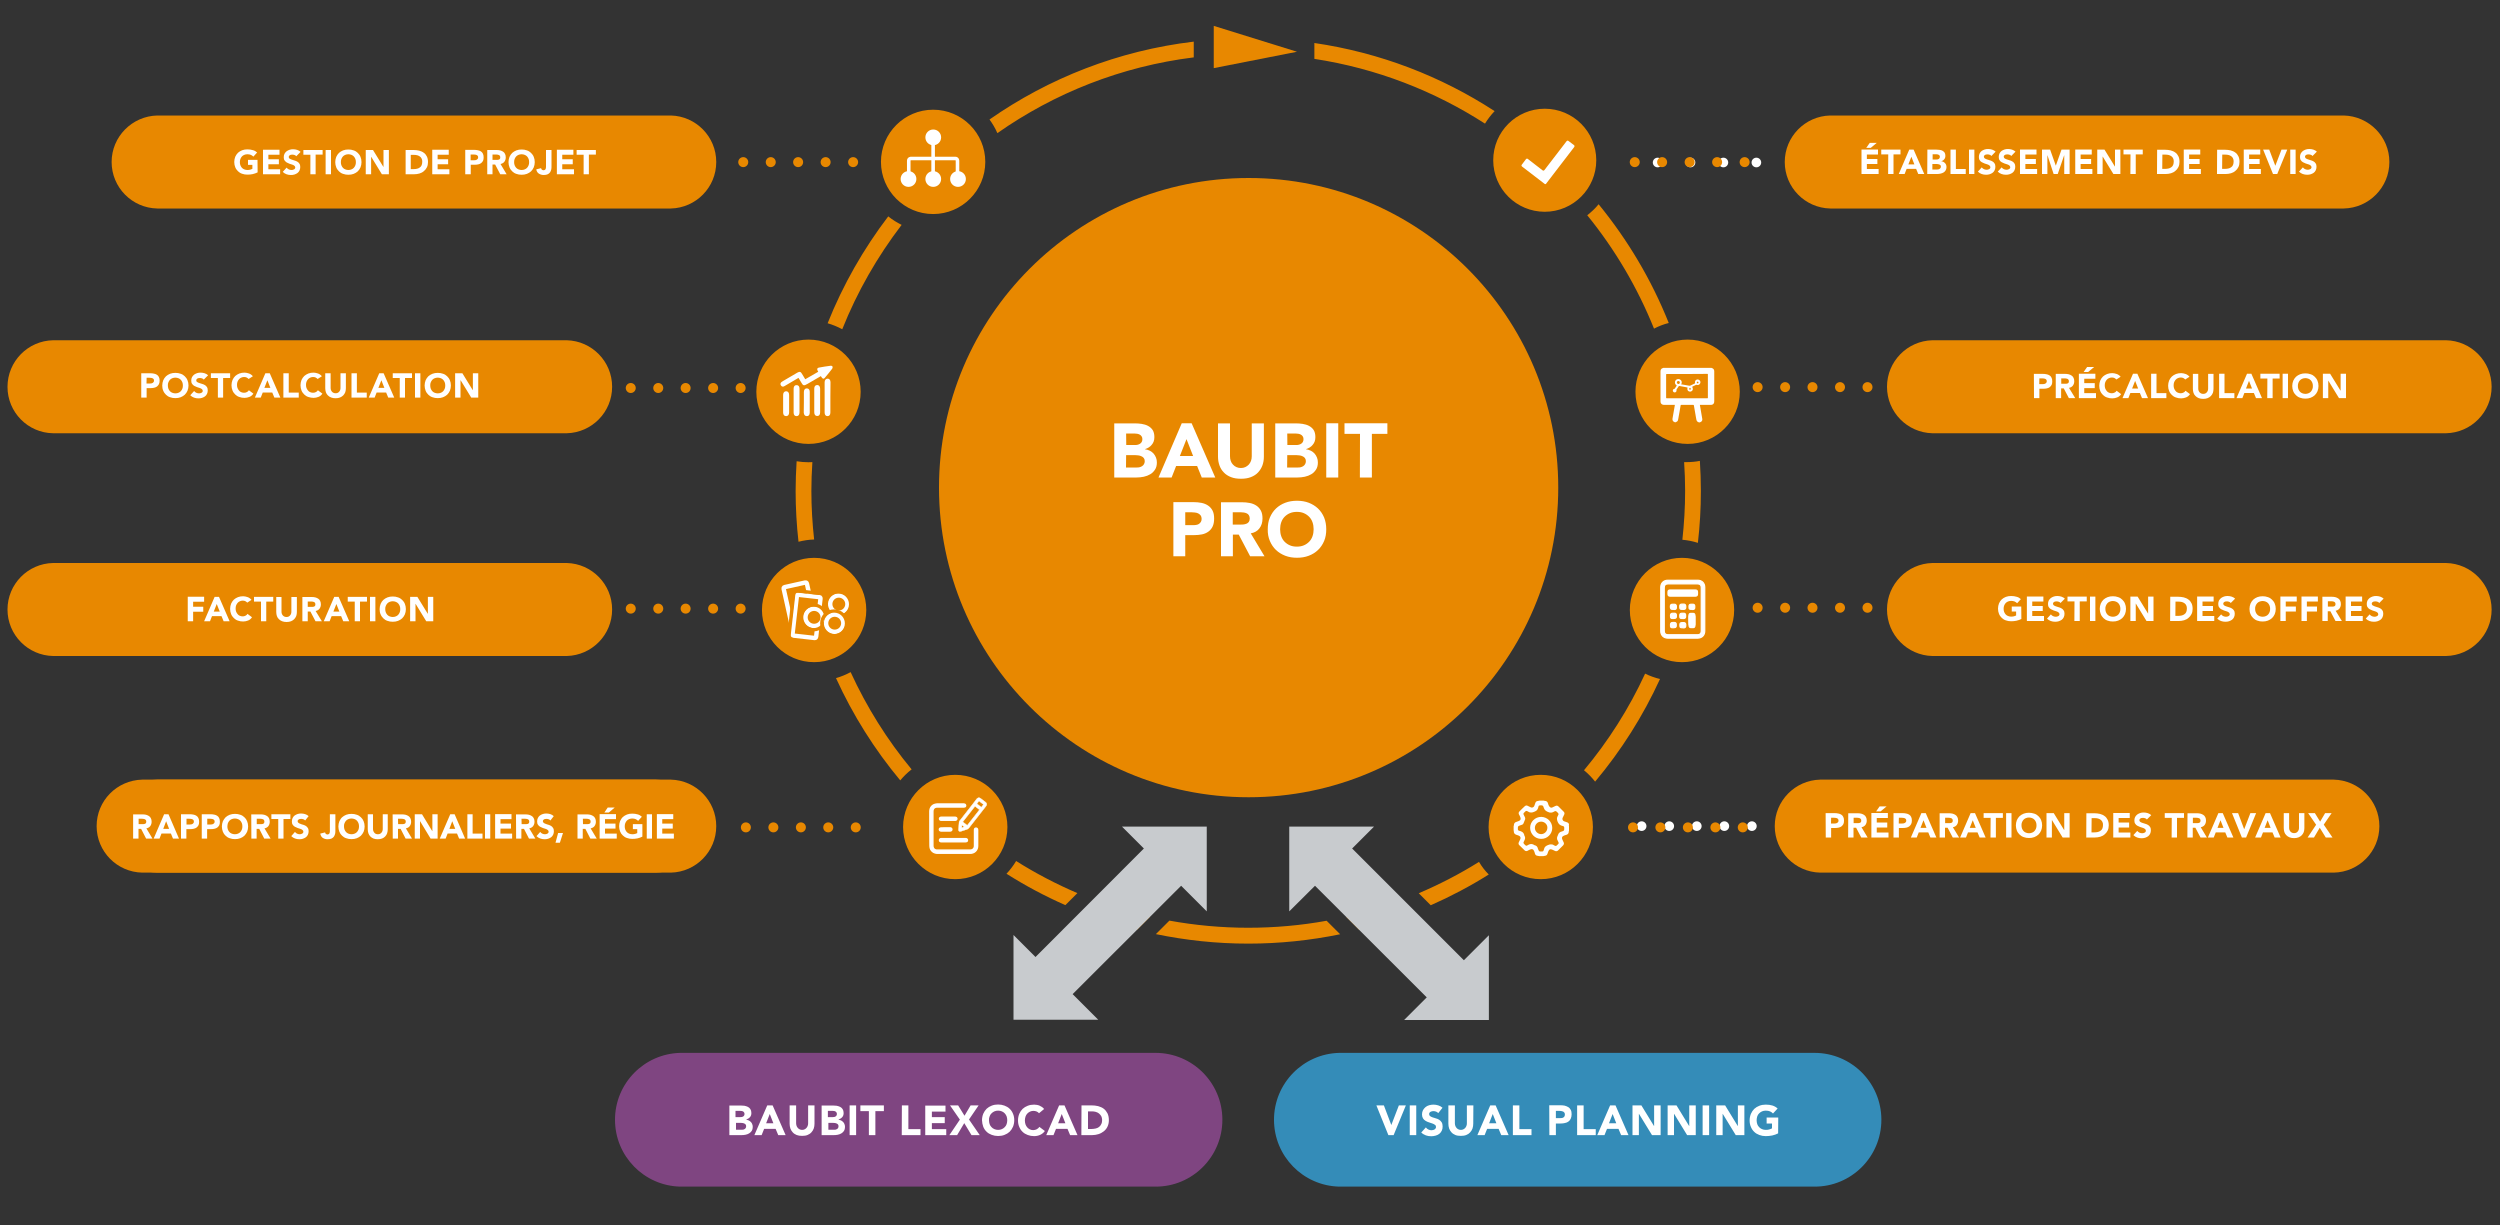 <?xml version="1.0" encoding="utf-8"?>
<!-- Generator: Adobe Illustrator 23.0.1, SVG Export Plug-In . SVG Version: 6.00 Build 0)  -->
<svg version="1.1" id="ff4b8190-8382-442f-b00e-31ba18598803"
	 xmlns="http://www.w3.org/2000/svg" xmlns:xlink="http://www.w3.org/1999/xlink" x="0px" y="0px" viewBox="0 0 2000 980"
	 style="enable-background:new 0 0 2000 980;" xml:space="preserve">
<rect x="0" y="0" width="2000" height="980" fill="#333333" stroke="none"/>
<style type="text/css">
	.st0{fill:#E88800;}
	.st1{fill:#348CB8;}
	.st2{fill:none;stroke:#FFFFFF;stroke-width:7.716;stroke-linecap:round;stroke-linejoin:round;stroke-dasharray:0,22.039;}
	.st3{fill:none;stroke:#FFFFFF;stroke-width:7.716;stroke-linecap:round;stroke-linejoin:round;}
	.st4{fill:none;stroke:#FFFFFF;stroke-width:7.716;stroke-linecap:round;stroke-linejoin:round;stroke-dasharray:0,26.315;}
	.st5{fill:none;stroke:#E88800;stroke-width:2.235;}
	.st6{fill:none;stroke:#E88800;stroke-width:2.265;}
	.st7{fill:#FFFFFF;}
	.st8{fill:#7F4581;}
	.st9{fill:none;stroke:#FFFFFF;stroke-width:0.963;stroke-miterlimit:10;}
	.st10{fill:none;stroke:#FFFFFF;stroke-width:1.132;stroke-miterlimit:10;}
	.st11{fill:none;stroke:#FFFFFF;stroke-width:0.3;stroke-miterlimit:10;}
	.st12{fill:#C8CBCE;}
	.st13{fill:none;stroke:#FFFFFF;stroke-width:2.854;}
	.st14{fill:none;stroke:#FFFFFF;stroke-width:3.526;}
	.st15{fill:none;stroke:#E88800;stroke-width:2.742;}
	.st16{fill:none;stroke:#E88800;stroke-width:2.624;}
</style>
<g>
	<path class="st0" d="M113.8,623.7L113.8,623.7h410.9l0,0c20.1,0.5,36.3,17,36.3,37.2c0,20.3-16.2,36.7-36.3,37.2l0,0H113.8l0,0
		c-20.2-0.4-36.5-16.9-36.5-37.2C77.3,640.6,93.5,624.2,113.8,623.7"/>
	<path class="st1" d="M1505.1,895.8c0-29.6-24-53.5-53.5-53.5h-0.2h-380l0,0c-28.9,0.7-52.2,24.4-52.2,53.5s23.2,52.8,52.2,53.5l0,0
		h380l0,0c0.1,0,0.1,0,0.2,0C1481.1,949.4,1505.1,925.4,1505.1,895.8"/>
	<path class="st0" d="M1135,714.6l9.6,9.6c16.1-7.1,31.6-15.3,46.4-24.6c-3-3-5.6-6.4-7.8-10.1
		C1167.9,699.1,1151.8,707.4,1135,714.6 M1131.5,729.7l-9.8-9.8c-14.5,5.5-29.5,10-44.8,13.5l10.5,10.5
		C1102.5,740.1,1117.2,735.4,1131.5,729.7 M875.3,719.8l-9.8,9.8c14.3,5.6,29,10.4,44.1,14.2l10.5-10.5
		C904.7,729.8,889.8,725.3,875.3,719.8 M812.9,688.8c-2.2,3.7-4.8,7.1-7.7,10.2c15,9.5,30.7,17.9,47.1,25.1l9.6-9.6
		C844.9,707.2,828.4,698.6,812.9,688.8 M651.3,431.6c-1.4-12.8-2.2-25.7-2.2-38.9c0-7.7,0.3-15.4,0.8-23c-1,0.1-2,0.1-3.1,0.1
		c-3.2,0-6.4-0.3-9.5-0.8c-0.5,7.9-0.8,15.8-0.8,23.8c0,13.7,0.8,27.3,2.3,40.6C642.8,432.4,647,431.7,651.3,431.6 M673.8,263.4
		c12-30.1,28.1-58.1,47.5-83.5c-3.8-1.9-7.4-4.1-10.7-6.8c-19.8,26-36.2,54.7-48.5,85.5C666.2,259.8,670.1,261.4,673.8,263.4
		 M729.3,615.5c-19.5-23.5-35.9-49.7-48.8-77.8c-3.7,2-7.6,3.6-11.7,4.8c13.5,29.6,30.8,57.1,51.4,81.8
		C722.9,621.1,725.9,618.1,729.3,615.5 M797.9,106.5c45.6-32,99.1-53.4,157.1-60.6V33.3c-60.3,7.2-116,29.2-163.4,62.3
		C794.1,99,796.2,102.6,797.9,106.5 M1061.3,736.6c-20.4,3.7-41.3,5.6-62.8,5.6s-42.6-2-63-5.7l-10.8,10.8
		c23.8,4.9,48.5,7.6,73.8,7.6c25.2,0,49.8-2.6,73.6-7.5L1061.3,736.6z M1188,98.9c2.2-3.6,4.8-7,7.7-10
		c-42.7-27.8-91.6-46.8-144.2-54.5v12.7C1101.2,54.7,1147.5,72.8,1188,98.9 M1316.1,538.9c-12.9,28-29.4,53.9-48.9,77.3
		c3.3,2.7,6.3,5.8,8.9,9.1c20.8-24.8,38.3-52.4,51.9-82.1C1323.9,542.2,1319.9,540.8,1316.1,538.9 M1323.2,262.9
		c3.7-1.9,7.6-3.5,11.8-4.5c-13.8-34.6-32.9-66.6-56.1-95c-2.7,3.3-5.8,6.2-9.1,8.8C1291.8,199.3,1309.9,229.8,1323.2,262.9
		 M1360.7,392.8c0-8.1-0.3-16.1-0.8-24.1c-3.5,0.7-7.1,1-10.8,1c-0.6,0-1.2,0-1.8,0c0.5,7.6,0.8,15.3,0.8,23
		c0,13.2-0.8,26.2-2.2,39.1c4.3,0.4,8.5,1.2,12.4,2.5C1359.9,420.6,1360.7,406.8,1360.7,392.8"/>
	<path class="st0" d="M125.8,92.4L125.8,92.4h410.9l0,0c20.1,0.5,36.3,17,36.3,37.2c0,20.3-16.2,36.7-36.3,37.2l0,0H125.8l0,0
		c-20.2-0.4-36.5-16.9-36.5-37.2C89.3,109.4,105.6,92.9,125.8,92.4"/>
	<path class="st0" d="M42.5,272.2L42.5,272.2h410.9l0,0c20.1,0.5,36.3,17,36.3,37.2c0,20.3-16.2,36.7-36.3,37.2l0,0H42.5l0,0
		C22.3,346.3,6,329.8,6,309.5C6,289.1,22.3,272.6,42.5,272.2"/>
	<path class="st0" d="M42.5,450.4L42.5,450.4h410.9l0,0c20.1,0.5,36.3,17,36.3,37.2c0,20.3-16.2,36.7-36.3,37.2l0,0H42.5l0,0
		C22.3,524.4,6,507.9,6,487.6C6,467.3,22.3,450.8,42.5,450.4"/>
	<path class="st0" d="M125.8,623.7L125.8,623.7h410.9l0,0c20.1,0.5,36.3,17,36.3,37.2c0,20.3-16.2,36.7-36.3,37.2l0,0H125.8l0,0
		c-20.2-0.4-36.5-16.9-36.5-37.2C89.3,640.6,105.6,624.2,125.8,623.7"/>
	<path class="st0" d="M1875,92.4L1875,92.4h-410.9l0,0c-20.1,0.5-36.3,17-36.3,37.2c0,20.3,16.2,36.7,36.3,37.2l0,0H1875l0,0
		c20.2-0.4,36.5-16.9,36.5-37.2C1911.5,109.4,1895.2,92.9,1875,92.4"/>
	<path class="st0" d="M1956.8,272.2L1956.8,272.2h-410.9l0,0c-20.1,0.5-36.3,17-36.3,37.2c0,20.3,16.2,36.7,36.3,37.2l0,0h410.9l0,0
		c20.2-0.4,36.5-16.9,36.5-37.2C1993.2,289.1,1977,272.6,1956.8,272.2"/>
	<path class="st0" d="M1956.8,450.4L1956.8,450.4h-410.9l0,0c-20.1,0.5-36.3,17-36.3,37.2c0,20.3,16.2,36.7,36.3,37.2l0,0h410.9l0,0
		c20.2-0.4,36.5-16.9,36.5-37.2C1993.2,467.3,1977,450.8,1956.8,450.4"/>
	<path class="st0" d="M1246.6,390.1c0-136.8-110.9-247.7-247.7-247.7S751.2,253.3,751.2,390.1s110.9,247.7,247.7,247.7
		S1246.6,526.9,1246.6,390.1"/>
</g>
<line class="st2" x1="1335.4" y1="660.9" x2="1390.5" y2="660.9"/>
<path class="st3" d="M1401.5,660.9L1401.5,660.9 M1313.3,660.9L1313.3,660.9"/>
<line class="st4" x1="1352.4" y1="130" x2="1391.9" y2="130"/>
<path class="st3" d="M1405.1,130L1405.1,130 M1326.1,130L1326.1,130"/>
<g>
	<path class="st0" d="M1867,623.7L1867,623.7h-410.9l0,0c-20.1,0.5-36.3,17-36.3,37.2c0,20.3,16.2,36.7,36.3,37.2l0,0H1867l0,0
		c20.2-0.4,36.5-16.9,36.5-37.2C1903.5,640.6,1887.2,624.2,1867,623.7"/>
	<path class="st0" d="M1235.8,168.3c22.1,0,40.1-18,40.1-40.1s-17.9-40.1-40.1-40.1c-22.1,0-40.1,17.9-40.1,40.1
		S1213.7,168.3,1235.8,168.3"/>
	<path class="st5" d="M1235.8,168.3c22.1,0,40.1-18,40.1-40.1s-17.9-40.1-40.1-40.1c-22.1,0-40.1,17.9-40.1,40.1
		S1213.7,168.3,1235.8,168.3z"/>
	<path class="st0" d="M1345.6,528.6c22.4,0,40.6-18.2,40.6-40.6s-18.2-40.6-40.6-40.6S1305,465.6,1305,488
		C1305,510.4,1323.2,528.6,1345.6,528.6"/>
	<path class="st6" d="M1345.6,528.6c22.4,0,40.6-18.2,40.6-40.6s-18.2-40.6-40.6-40.6S1305,465.6,1305,488
		C1305,510.4,1323.2,528.6,1345.6,528.6z"/>
	<path class="st0" d="M1350.1,354c22.4,0,40.6-18.2,40.6-40.6s-18.2-40.6-40.6-40.6s-40.6,18.2-40.6,40.6
		C1309.5,335.9,1327.7,354,1350.1,354"/>
	<path class="st6" d="M1350.1,354c22.4,0,40.6-18.2,40.6-40.6s-18.2-40.6-40.6-40.6s-40.6,18.2-40.6,40.6
		C1309.5,335.9,1327.7,354,1350.1,354z"/>
	<path class="st0" d="M1232.6,702.2c22.4,0,40.6-18.2,40.6-40.6c0-22.4-18.2-40.6-40.6-40.6s-40.6,18.2-40.6,40.6
		C1192,684.1,1210.2,702.2,1232.6,702.2"/>
	<path class="st6" d="M1232.6,702.2c22.4,0,40.6-18.2,40.6-40.6c0-22.4-18.2-40.6-40.6-40.6s-40.6,18.2-40.6,40.6
		C1192,684.1,1210.2,702.2,1232.6,702.2z"/>
	<path class="st0" d="M651.3,528.6c-22.4,0-40.6-18.2-40.6-40.6s18.2-40.6,40.6-40.6c22.4,0,40.6,18.2,40.6,40.6
		C691.9,510.4,673.7,528.6,651.3,528.6"/>
	<path class="st6" d="M651.3,528.6c-22.4,0-40.6-18.2-40.6-40.6s18.2-40.6,40.6-40.6c22.4,0,40.6,18.2,40.6,40.6
		C691.9,510.4,673.7,528.6,651.3,528.6z"/>
	<path class="st0" d="M646.8,354c-22.4,0-40.6-18.2-40.6-40.6s18.2-40.6,40.6-40.6c22.4,0,40.6,18.2,40.6,40.6
		C687.4,335.9,669.2,354,646.8,354"/>
	<path class="st6" d="M646.8,354c-22.4,0-40.6-18.2-40.6-40.6s18.2-40.6,40.6-40.6c22.4,0,40.6,18.2,40.6,40.6
		C687.4,335.9,669.2,354,646.8,354z"/>
	<path class="st0" d="M764.2,702.2c-22.4,0-40.6-18.2-40.6-40.6c0-22.4,18.2-40.6,40.6-40.6c22.4,0,40.6,18.2,40.6,40.6
		C804.8,684.1,786.7,702.2,764.2,702.2"/>
	<path class="st6" d="M764.2,702.2c-22.4,0-40.6-18.2-40.6-40.6c0-22.4,18.2-40.6,40.6-40.6c22.4,0,40.6,18.2,40.6,40.6
		C804.8,684.1,786.7,702.2,764.2,702.2z"/>
	<path class="st7" d="M1853.5,121.3c-0.8-0.7-1.8-1.3-2.8-1.6c-1-0.3-2.1-0.5-3.2-0.5c-1,0-1.9,0.1-2.8,0.4s-1.7,0.7-2.4,1.2
		c-0.7,0.5-1.2,1.2-1.7,2c-0.4,0.8-0.6,1.7-0.6,2.8c0,1.1,0.2,2,0.7,2.6c0.4,0.7,1,1.2,1.7,1.6c0.7,0.4,1.4,0.7,2.2,1
		c0.8,0.2,1.5,0.5,2.2,0.7s1.2,0.5,1.7,0.9c0.4,0.3,0.7,0.8,0.7,1.4c0,0.3-0.1,0.7-0.3,0.9c-0.2,0.3-0.4,0.5-0.7,0.6
		c-0.3,0.2-0.6,0.3-1,0.4c-0.4,0.1-0.7,0.1-1.1,0.1c-0.7,0-1.4-0.2-2.1-0.5s-1.2-0.8-1.7-1.4l-3.1,3.4c0.9,0.9,1.9,1.5,3,1.9
		s2.3,0.6,3.5,0.6c1,0,2-0.1,2.9-0.4c0.9-0.3,1.7-0.7,2.4-1.2c0.7-0.5,1.2-1.2,1.6-2s0.6-1.8,0.6-2.8c0-1.1-0.2-2-0.7-2.7
		c-0.4-0.7-1-1.2-1.7-1.6c-0.7-0.4-1.4-0.7-2.2-0.9c-0.8-0.2-1.5-0.4-2.2-0.7c-0.7-0.2-1.2-0.5-1.7-0.8c-0.4-0.3-0.7-0.8-0.7-1.3
		c0-0.4,0.1-0.7,0.3-0.9c0.2-0.3,0.4-0.5,0.7-0.6c0.3-0.2,0.6-0.3,0.9-0.3c0.3-0.1,0.7-0.1,1-0.1c0.5,0,1.1,0.1,1.7,0.3
		c0.6,0.2,1.1,0.5,1.4,1L1853.5,121.3z M1832.2,139.2h4.3v-19.5h-4.3V139.2z M1818.4,139.2h3.4l8-19.5h-4.6l-4.9,12.8h-0.1
		l-4.8-12.8h-4.9L1818.4,139.2z M1795,139.2h13.7v-4h-9.4v-4h8.4v-4h-8.4v-3.6h8.9v-4H1795V139.2z M1777.8,123.7h2.5
		c0.9,0,1.8,0.1,2.6,0.3c0.8,0.2,1.5,0.6,2.1,1s1.1,1,1.4,1.7c0.4,0.7,0.5,1.5,0.5,2.5c0,1.1-0.2,2-0.5,2.8
		c-0.4,0.8-0.8,1.4-1.5,1.8c-0.6,0.5-1.4,0.8-2.2,1c-0.9,0.2-1.8,0.3-2.8,0.3h-2.2L1777.8,123.7L1777.8,123.7z M1773.6,139.2h7
		c1.4,0,2.8-0.2,4.2-0.6c1.3-0.4,2.5-1,3.5-1.9c1-0.8,1.8-1.8,2.4-3s0.9-2.6,0.9-4.2c0-1.8-0.3-3.3-0.9-4.5s-1.4-2.3-2.5-3
		c-1-0.8-2.3-1.3-3.7-1.7c-1.4-0.3-2.9-0.5-4.4-0.5h-6.4L1773.6,139.2L1773.6,139.2z M1747,139.2h13.7v-4h-9.4v-4h8.4v-4h-8.4v-3.6
		h8.9v-4H1747V139.2z M1729.9,123.7h2.5c0.9,0,1.8,0.1,2.6,0.3c0.8,0.2,1.5,0.6,2.1,1s1.1,1,1.4,1.7c0.4,0.7,0.5,1.5,0.5,2.5
		c0,1.1-0.2,2-0.5,2.8c-0.4,0.8-0.8,1.4-1.5,1.8c-0.6,0.5-1.4,0.8-2.2,1c-0.9,0.2-1.8,0.3-2.8,0.3h-2.2L1729.9,123.7L1729.9,123.7z
		 M1725.6,139.2h7c1.4,0,2.8-0.2,4.2-0.6c1.3-0.4,2.5-1,3.5-1.9c1-0.8,1.8-1.8,2.4-3s0.9-2.6,0.9-4.2c0-1.8-0.3-3.3-0.9-4.5
		s-1.4-2.3-2.5-3c-1-0.8-2.3-1.3-3.7-1.7c-1.4-0.3-2.9-0.5-4.4-0.5h-6.4L1725.6,139.2L1725.6,139.2z M1704.3,139.2h4.3v-15.7h5.6
		v-3.8h-15.4v3.8h5.6L1704.3,139.2L1704.3,139.2z M1677.8,139.2h4.3v-13.9h0.1l8.5,13.9h5.6v-19.5h-4.3v13.5h-0.1l-8.3-13.5h-5.8
		L1677.8,139.2L1677.8,139.2z M1660.2,139.2h13.7v-4h-9.4v-4h8.4v-4h-8.4v-3.6h8.9v-4h-13.2V139.2z M1633.6,139.2h4.3v-14.9h0.1
		l4.9,14.9h3.3l5.1-14.9h0.1v14.9h4.3v-19.5h-6.5l-4.5,12.7h-0.1l-4.5-12.7h-6.5L1633.6,139.2L1633.6,139.2z M1616,139.2h13.7v-4
		h-9.4v-4h8.4v-4h-8.4v-3.6h8.9v-4H1616V139.2z M1612.4,121.3c-0.8-0.7-1.8-1.3-2.8-1.6c-1-0.3-2.1-0.5-3.2-0.5
		c-1,0-1.9,0.1-2.8,0.4s-1.7,0.7-2.4,1.2c-0.7,0.5-1.2,1.2-1.6,2s-0.6,1.7-0.6,2.8c0,1.1,0.2,2,0.7,2.6c0.4,0.7,1,1.2,1.7,1.6
		c0.7,0.4,1.4,0.7,2.2,1c0.8,0.2,1.5,0.5,2.2,0.7s1.2,0.5,1.7,0.9c0.4,0.3,0.7,0.8,0.7,1.4c0,0.3-0.1,0.7-0.3,0.9
		c-0.2,0.3-0.4,0.5-0.7,0.6c-0.3,0.2-0.6,0.3-1,0.4c-0.4,0.1-0.7,0.1-1.1,0.1c-0.7,0-1.4-0.2-2.1-0.5s-1.2-0.8-1.7-1.4l-3.1,3.4
		c0.9,0.9,1.9,1.5,3,1.9s2.3,0.6,3.5,0.6c1,0,2-0.1,2.9-0.4c0.9-0.3,1.7-0.7,2.4-1.2c0.7-0.5,1.2-1.2,1.6-2s0.6-1.8,0.6-2.8
		c0-1.1-0.2-2-0.7-2.7c-0.4-0.7-1-1.2-1.7-1.6c-0.7-0.4-1.4-0.7-2.2-0.9c-0.8-0.2-1.5-0.4-2.2-0.7c-0.7-0.2-1.2-0.5-1.7-0.8
		c-0.4-0.3-0.7-0.8-0.7-1.3c0-0.4,0.1-0.7,0.3-0.9c0.2-0.3,0.4-0.5,0.7-0.6c0.3-0.2,0.6-0.3,0.9-0.3s0.7-0.1,1-0.1
		c0.5,0,1.1,0.1,1.7,0.3c0.6,0.2,1.1,0.5,1.4,1L1612.4,121.3z M1596.5,121.3c-0.8-0.7-1.8-1.3-2.8-1.6c-1-0.3-2.1-0.5-3.2-0.5
		c-1,0-1.9,0.1-2.8,0.4s-1.7,0.7-2.4,1.2c-0.7,0.5-1.2,1.2-1.6,2s-0.6,1.7-0.6,2.8c0,1.1,0.2,2,0.7,2.6c0.4,0.7,1,1.2,1.7,1.6
		c0.7,0.4,1.4,0.7,2.2,1c0.8,0.2,1.5,0.5,2.2,0.7s1.2,0.5,1.7,0.9c0.4,0.3,0.7,0.8,0.7,1.4c0,0.3-0.1,0.7-0.3,0.9
		c-0.2,0.3-0.4,0.5-0.7,0.6c-0.3,0.2-0.6,0.3-1,0.4c-0.4,0.1-0.7,0.1-1.1,0.1c-0.7,0-1.4-0.2-2.1-0.5s-1.2-0.8-1.7-1.4l-3.1,3.4
		c0.9,0.9,1.9,1.5,3,1.9s2.3,0.6,3.5,0.6c1,0,2-0.1,2.9-0.4c0.9-0.3,1.7-0.7,2.4-1.2c0.7-0.5,1.2-1.2,1.6-2s0.6-1.8,0.6-2.8
		c0-1.1-0.2-2-0.7-2.7c-0.4-0.7-1-1.2-1.7-1.6c-0.7-0.4-1.4-0.7-2.2-0.9c-0.8-0.2-1.5-0.4-2.2-0.7c-0.7-0.2-1.2-0.5-1.7-0.8
		c-0.4-0.3-0.7-0.8-0.7-1.3c0-0.4,0.1-0.7,0.3-0.9c0.2-0.3,0.4-0.5,0.7-0.6c0.3-0.2,0.6-0.3,0.9-0.3c0.3-0.1,0.6-0.1,1-0.1
		c0.5,0,1.1,0.1,1.7,0.3c0.6,0.2,1.1,0.5,1.4,1L1596.5,121.3z M1575.2,139.2h4.3v-19.5h-4.3V139.2z M1560.4,139.2h12.2v-4h-7.9
		v-15.5h-4.3L1560.4,139.2L1560.4,139.2z M1546.1,131.2h3.2c0.3,0,0.7,0,1.1,0.1s0.8,0.2,1.1,0.3c0.3,0.1,0.6,0.4,0.9,0.6
		c0.2,0.3,0.3,0.7,0.3,1.1c0,0.4-0.1,0.8-0.3,1.1c-0.2,0.3-0.4,0.5-0.7,0.7c-0.3,0.2-0.6,0.3-0.9,0.4c-0.3,0.1-0.7,0.1-1,0.1h-3.9
		v-4.4H1546.1z M1546.1,123.4h2.9c0.3,0,0.7,0,1,0.1s0.7,0.2,0.9,0.3c0.3,0.1,0.5,0.4,0.7,0.6c0.2,0.3,0.3,0.6,0.3,1s-0.1,0.7-0.2,1
		c-0.2,0.3-0.4,0.5-0.6,0.7c-0.3,0.2-0.5,0.3-0.9,0.4c-0.3,0.1-0.6,0.1-1,0.1h-3.1L1546.1,123.4L1546.1,123.4z M1541.8,139.2h8
		c0.9,0,1.7-0.1,2.6-0.3s1.7-0.5,2.4-0.9c0.7-0.4,1.3-1,1.7-1.7c0.4-0.7,0.7-1.5,0.7-2.6c0-0.6-0.1-1.2-0.3-1.8
		c-0.2-0.6-0.5-1-0.9-1.4s-0.8-0.8-1.3-1c-0.5-0.3-1.1-0.4-1.7-0.5l0,0c1-0.3,1.8-0.8,2.4-1.6c0.6-0.7,0.9-1.6,0.9-2.7
		s-0.2-1.9-0.6-2.6c-0.4-0.6-1-1.1-1.7-1.5s-1.4-0.6-2.3-0.7s-1.7-0.2-2.5-0.2h-7.3L1541.8,139.2L1541.8,139.2z M1531.5,131.5h-4.8
		l2.4-6.1L1531.5,131.5z M1519,139.2h4.7l1.6-4.1h7.6l1.7,4.1h4.8l-8.5-19.5h-3.5L1519,139.2z M1510.5,139.2h4.3v-15.7h5.6v-3.8
		H1505v3.8h5.6L1510.5,139.2L1510.5,139.2z M1493,118.3h3.6l4.8-4h-5.6L1493,118.3z M1489.2,139.2h13.7v-4h-9.4v-4h8.4v-4h-8.4v-3.6
		h8.9v-4h-13.2V139.2z"/>
	<path class="st7" d="M1858.3,318.5h4.3v-13.9h0.1l8.5,13.9h5.6V299h-4.3v13.5h-0.1l-8.3-13.5h-5.8L1858.3,318.5L1858.3,318.5z
		 M1838.7,306.3c0.3-0.8,0.7-1.4,1.2-2s1.2-1,1.9-1.3c0.7-0.3,1.6-0.5,2.5-0.5s1.7,0.2,2.5,0.5c0.7,0.3,1.4,0.7,1.9,1.3
		c0.5,0.6,0.9,1.2,1.2,2c0.3,0.8,0.4,1.6,0.4,2.5s-0.1,1.8-0.4,2.5c-0.3,0.8-0.7,1.4-1.2,2s-1.2,1-1.9,1.3c-0.7,0.3-1.6,0.5-2.5,0.5
		s-1.7-0.2-2.5-0.5c-0.7-0.3-1.4-0.7-1.9-1.3c-0.5-0.6-0.9-1.2-1.2-2c-0.3-0.8-0.4-1.6-0.4-2.5
		C1838.3,307.9,1838.4,307.1,1838.7,306.3 M1834.6,313c0.5,1.3,1.3,2.3,2.2,3.2c0.9,0.9,2,1.6,3.3,2c1.3,0.5,2.7,0.7,4.2,0.7
		s2.9-0.2,4.2-0.7c1.3-0.5,2.4-1.2,3.3-2c0.9-0.9,1.7-2,2.2-3.2c0.5-1.3,0.8-2.7,0.8-4.2c0-1.6-0.3-3-0.8-4.2
		c-0.5-1.3-1.3-2.3-2.2-3.2c-0.9-0.9-2-1.6-3.3-2c-1.3-0.5-2.7-0.7-4.2-0.7s-2.9,0.2-4.2,0.7c-1.3,0.5-2.4,1.2-3.3,2
		c-0.9,0.9-1.7,2-2.2,3.2c-0.5,1.3-0.8,2.7-0.8,4.2C1833.8,310.4,1834.1,311.8,1834.6,313 M1826.1,318.5h4.3V299h-4.3V318.5z
		 M1813.8,318.5h4.3v-15.7h5.6V299h-15.4v3.8h5.6L1813.8,318.5L1813.8,318.5z M1801.6,310.8h-4.8l2.4-6.1L1801.6,310.8z
		 M1789.2,318.5h4.7l1.6-4.1h7.6l1.7,4.1h4.8l-8.5-19.5h-3.5L1789.2,318.5z M1775.3,318.5h12.2v-4h-7.9V299h-4.3L1775.3,318.5
		L1775.3,318.5z M1770.8,299.1h-4.3v11.8c0,0.6-0.1,1.2-0.3,1.7c-0.2,0.5-0.5,1-0.8,1.3c-0.3,0.4-0.8,0.7-1.2,0.9
		c-0.5,0.2-1,0.3-1.6,0.3s-1.1-0.1-1.6-0.3s-0.9-0.5-1.3-0.9c-0.3-0.4-0.6-0.8-0.8-1.3c-0.2-0.5-0.3-1.1-0.3-1.7v-11.8h-4.3v12
		c0,1.2,0.2,2.2,0.5,3.2s0.9,1.8,1.6,2.5s1.5,1.3,2.6,1.7c1,0.4,2.2,0.6,3.6,0.6c1.3,0,2.5-0.2,3.5-0.6s1.9-1,2.6-1.7
		s1.2-1.6,1.6-2.5c0.3-1,0.5-2,0.5-3.2L1770.8,299.1L1770.8,299.1z M1751.6,301.4c-0.4-0.5-0.9-1-1.4-1.3c-0.5-0.4-1.1-0.7-1.7-0.9
		c-0.6-0.2-1.2-0.4-1.8-0.5c-0.6-0.1-1.2-0.2-1.7-0.2c-1.5,0-2.9,0.2-4.2,0.7c-1.3,0.5-2.4,1.2-3.3,2c-0.9,0.9-1.7,2-2.2,3.2
		c-0.5,1.3-0.8,2.7-0.8,4.2c0,1.6,0.3,3,0.8,4.2c0.5,1.3,1.3,2.3,2.2,3.2c0.9,0.9,2,1.6,3.3,2c1.3,0.5,2.7,0.7,4.2,0.7
		c1.3,0,2.6-0.3,3.9-0.8s2.3-1.4,3.1-2.6l-3.6-2.7c-0.4,0.7-1,1.2-1.7,1.5c-0.7,0.4-1.5,0.5-2.3,0.5s-1.5-0.2-2.2-0.5
		s-1.3-0.7-1.7-1.3c-0.5-0.6-0.9-1.2-1.2-2c-0.3-0.8-0.4-1.6-0.4-2.5s0.1-1.7,0.4-2.5s0.7-1.4,1.2-2s1.1-1,1.8-1.3
		c0.7-0.3,1.4-0.5,2.2-0.5c0.8,0,1.5,0.1,2.1,0.4s1.1,0.7,1.6,1.2L1751.6,301.4z M1720.9,318.5h12.2v-4h-7.9V299h-4.3L1720.9,318.5
		L1720.9,318.5z M1710.5,310.8h-4.8l2.4-6.1L1710.5,310.8z M1698,318.5h4.7l1.6-4.1h7.6l1.7,4.1h4.8l-8.5-19.5h-3.5L1698,318.5z
		 M1696.5,301.4c-0.4-0.5-0.9-1-1.4-1.3c-0.5-0.4-1.1-0.7-1.7-0.9c-0.6-0.2-1.2-0.4-1.8-0.5c-0.6-0.1-1.2-0.2-1.7-0.2
		c-1.5,0-2.9,0.2-4.2,0.7c-1.3,0.5-2.4,1.2-3.3,2c-0.9,0.9-1.7,2-2.2,3.2c-0.5,1.3-0.8,2.7-0.8,4.2c0,1.6,0.3,3,0.8,4.2
		c0.5,1.3,1.3,2.3,2.2,3.2c0.9,0.9,2,1.6,3.3,2c1.3,0.5,2.7,0.7,4.2,0.7c1.3,0,2.6-0.3,3.9-0.8s2.3-1.4,3.1-2.6l-3.6-2.7
		c-0.4,0.7-1,1.2-1.7,1.5c-0.7,0.4-1.5,0.5-2.3,0.5s-1.5-0.2-2.2-0.5s-1.3-0.7-1.7-1.3c-0.5-0.6-0.9-1.2-1.2-2
		c-0.3-0.8-0.4-1.6-0.4-2.5s0.1-1.7,0.4-2.5s0.7-1.4,1.2-2s1.1-1,1.8-1.3c0.7-0.3,1.4-0.5,2.2-0.5c0.8,0,1.5,0.1,2.1,0.4
		s1.1,0.7,1.6,1.2L1696.5,301.4z M1666.9,297.6h3.6l4.8-4h-5.6L1666.9,297.6z M1663.1,318.5h13.7v-4h-9.4v-4h8.4v-4h-8.4V303h8.9v-4
		h-13.2V318.5z M1648.9,302.7h2.8c0.4,0,0.8,0,1.2,0.1c0.4,0.1,0.8,0.2,1.1,0.3c0.3,0.2,0.6,0.4,0.8,0.7c0.2,0.3,0.3,0.7,0.3,1.2
		s-0.1,0.9-0.3,1.2c-0.2,0.3-0.5,0.5-0.9,0.6c-0.3,0.1-0.7,0.2-1.2,0.2c-0.4,0-0.8,0-1.2,0h-2.5v-4.3H1648.9z M1644.6,318.5h4.3
		v-7.8h2.1l4.1,7.8h5.1l-5-8.2c1.4-0.3,2.4-0.9,3.1-1.8c0.7-1,1.1-2.1,1.1-3.5c0-1.1-0.2-2.1-0.6-2.8c-0.4-0.8-0.9-1.4-1.6-1.8
		s-1.4-0.8-2.3-1s-1.8-0.3-2.8-0.3h-7.5L1644.6,318.5L1644.6,318.5z M1631.5,302.7h2.2c0.4,0,0.8,0,1.3,0.1c0.4,0,0.8,0.2,1.2,0.3
		c0.4,0.2,0.7,0.4,0.9,0.7c0.2,0.3,0.3,0.7,0.3,1.2s-0.1,0.8-0.3,1.1c-0.2,0.3-0.4,0.5-0.7,0.7c-0.3,0.2-0.6,0.3-1,0.4
		s-0.7,0.1-1.1,0.1h-2.9L1631.5,302.7L1631.5,302.7z M1627.2,318.5h4.3V311h3.1c1,0,2-0.1,2.9-0.3c0.9-0.2,1.6-0.5,2.3-1
		c0.6-0.5,1.1-1.1,1.5-1.8c0.4-0.8,0.5-1.7,0.5-2.9c0-1.2-0.2-2.1-0.6-2.9s-0.9-1.4-1.6-1.8s-1.5-0.8-2.4-0.9
		c-0.9-0.2-1.9-0.3-2.9-0.3h-7.2L1627.2,318.5L1627.2,318.5z"/>
	<path class="st7" d="M1906.9,478.9c-0.8-0.7-1.8-1.3-2.8-1.6c-1-0.3-2.1-0.5-3.2-0.5c-1,0-1.9,0.1-2.8,0.4s-1.7,0.7-2.4,1.2
		c-0.7,0.5-1.2,1.2-1.7,2c-0.4,0.8-0.6,1.7-0.6,2.8c0,1.1,0.2,2,0.7,2.6c0.4,0.7,1,1.2,1.7,1.6s1.4,0.7,2.2,1
		c0.8,0.2,1.5,0.5,2.2,0.7s1.2,0.5,1.7,0.9c0.4,0.3,0.7,0.8,0.7,1.4c0,0.3-0.1,0.7-0.3,0.9c-0.2,0.3-0.4,0.5-0.7,0.6
		c-0.3,0.2-0.6,0.3-1,0.4s-0.7,0.1-1.1,0.1c-0.7,0-1.4-0.2-2.1-0.5s-1.2-0.8-1.7-1.4l-3.1,3.4c0.9,0.9,1.9,1.5,3,1.9
		s2.3,0.6,3.5,0.6c1,0,2-0.1,2.9-0.4s1.7-0.7,2.4-1.2c0.7-0.5,1.2-1.2,1.6-2s0.6-1.8,0.6-2.8c0-1.1-0.2-2-0.7-2.7
		c-0.4-0.7-1-1.2-1.7-1.6s-1.4-0.7-2.2-0.9c-0.8-0.2-1.5-0.4-2.2-0.7s-1.2-0.5-1.7-0.8c-0.4-0.3-0.7-0.8-0.7-1.3
		c0-0.4,0.1-0.7,0.3-0.9c0.2-0.3,0.4-0.5,0.7-0.6c0.3-0.2,0.6-0.3,0.9-0.3c0.3-0.1,0.6-0.1,1-0.1c0.5,0,1.1,0.1,1.7,0.3
		c0.6,0.2,1.1,0.5,1.4,1L1906.9,478.9z M1876.5,496.8h13.7v-4h-9.4v-4h8.4v-4h-8.4v-3.6h8.9v-4h-13.2V496.8z M1862.2,481h2.8
		c0.4,0,0.8,0,1.2,0.1c0.4,0.1,0.8,0.2,1.1,0.3c0.3,0.2,0.6,0.4,0.8,0.7c0.2,0.3,0.3,0.7,0.3,1.2s-0.1,0.9-0.3,1.2
		c-0.2,0.3-0.5,0.5-0.9,0.6c-0.3,0.1-0.7,0.2-1.2,0.2c-0.4,0-0.8,0-1.2,0h-2.5V481H1862.2z M1857.9,496.8h4.3V489h2.1l4.1,7.8h5.1
		l-5-8.2c1.4-0.3,2.4-0.9,3.1-1.8c0.7-1,1.1-2.1,1.1-3.5c0-1.1-0.2-2.1-0.6-2.8c-0.4-0.8-0.9-1.4-1.6-1.8s-1.4-0.8-2.3-1
		s-1.8-0.3-2.8-0.3h-7.5L1857.9,496.8L1857.9,496.8z M1841.2,496.8h4.3v-7.6h8.1v-4h-8.1v-4h8.8v-4h-13.1L1841.2,496.8L1841.2,496.8
		z M1824.3,496.8h4.3v-7.6h8.1v-4h-8.1v-4h8.8v-4h-13.1L1824.3,496.8L1824.3,496.8z M1804.5,484.6c0.3-0.8,0.7-1.4,1.2-2
		s1.2-1,1.9-1.3c0.7-0.3,1.6-0.5,2.5-0.5s1.7,0.2,2.5,0.5c0.7,0.3,1.4,0.7,1.9,1.3c0.5,0.6,0.9,1.2,1.2,2c0.3,0.8,0.4,1.6,0.4,2.5
		s-0.1,1.8-0.4,2.5c-0.3,0.8-0.7,1.4-1.2,2s-1.2,1-1.9,1.3c-0.7,0.3-1.6,0.5-2.5,0.5s-1.7-0.2-2.5-0.5c-0.7-0.3-1.4-0.7-1.9-1.3
		c-0.5-0.6-0.9-1.2-1.2-2c-0.3-0.8-0.4-1.6-0.4-2.5C1804,486.2,1804.2,485.3,1804.5,484.6 M1800.4,491.3c0.5,1.3,1.3,2.3,2.2,3.2
		c0.9,0.9,2,1.6,3.3,2c1.3,0.5,2.7,0.7,4.2,0.7s2.9-0.2,4.2-0.7c1.3-0.5,2.4-1.2,3.3-2c0.9-0.9,1.7-2,2.2-3.2
		c0.5-1.3,0.8-2.7,0.8-4.2c0-1.6-0.3-3-0.8-4.2c-0.5-1.3-1.3-2.3-2.2-3.2c-0.9-0.9-2-1.6-3.3-2c-1.3-0.5-2.7-0.7-4.2-0.7
		s-2.9,0.2-4.2,0.7c-1.3,0.5-2.4,1.2-3.3,2c-0.9,0.9-1.7,2-2.2,3.2c-0.5,1.3-0.8,2.7-0.8,4.2C1799.6,488.6,1799.8,490,1800.4,491.3
		 M1788.1,478.9c-0.8-0.7-1.8-1.3-2.8-1.6c-1-0.3-2.1-0.5-3.2-0.5c-1,0-1.9,0.1-2.8,0.4s-1.7,0.7-2.4,1.2c-0.7,0.5-1.2,1.2-1.7,2
		c-0.4,0.8-0.6,1.7-0.6,2.8c0,1.1,0.2,2,0.7,2.6c0.4,0.7,1,1.2,1.7,1.6s1.4,0.7,2.2,1c0.8,0.2,1.5,0.5,2.2,0.7s1.2,0.5,1.7,0.9
		c0.4,0.3,0.7,0.8,0.7,1.4c0,0.3-0.1,0.7-0.3,0.9c-0.2,0.3-0.4,0.5-0.7,0.6c-0.3,0.2-0.6,0.3-1,0.4s-0.7,0.1-1.1,0.1
		c-0.7,0-1.4-0.2-2.1-0.5s-1.2-0.8-1.7-1.4l-3.1,3.4c0.9,0.9,1.9,1.5,3,1.9s2.3,0.6,3.5,0.6c1,0,2-0.1,2.9-0.4s1.7-0.7,2.4-1.2
		c0.7-0.5,1.2-1.2,1.6-2s0.6-1.8,0.6-2.8c0-1.1-0.2-2-0.7-2.7c-0.4-0.7-1-1.2-1.7-1.6s-1.4-0.7-2.2-0.9s-1.5-0.4-2.2-0.7
		c-0.7-0.2-1.2-0.5-1.7-0.8c-0.4-0.3-0.7-0.8-0.7-1.3c0-0.4,0.1-0.7,0.3-0.9c0.2-0.3,0.4-0.5,0.7-0.6c0.3-0.2,0.6-0.3,0.9-0.3
		c0.3-0.1,0.7-0.1,1-0.1c0.5,0,1.1,0.1,1.7,0.3c0.6,0.2,1.1,0.5,1.4,1L1788.1,478.9z M1757.7,496.8h13.7v-4h-9.4v-4h8.4v-4h-8.4
		v-3.6h8.9v-4h-13.2V496.8z M1740.4,481.3h2.5c0.9,0,1.8,0.1,2.6,0.3c0.8,0.2,1.5,0.6,2.1,1s1.1,1,1.4,1.7c0.4,0.7,0.5,1.5,0.5,2.5
		c0,1.1-0.2,2-0.5,2.8c-0.4,0.8-0.8,1.4-1.5,1.8c-0.6,0.5-1.4,0.8-2.2,1c-0.9,0.2-1.8,0.3-2.8,0.3h-2.2L1740.4,481.3L1740.4,481.3z
		 M1736.1,496.8h7c1.4,0,2.8-0.2,4.2-0.6c1.3-0.4,2.5-1,3.5-1.9c1-0.8,1.8-1.8,2.4-3s0.9-2.6,0.9-4.2c0-1.8-0.3-3.3-0.9-4.5
		s-1.4-2.3-2.5-3c-1-0.8-2.3-1.3-3.7-1.7c-1.4-0.3-2.9-0.5-4.4-0.5h-6.4L1736.1,496.8L1736.1,496.8z M1704.3,496.8h4.3v-13.9h0.1
		l8.5,13.9h5.6v-19.5h-4.3v13.5h-0.1l-8.3-13.5h-5.8L1704.3,496.8L1704.3,496.8z M1684.7,484.6c0.3-0.8,0.7-1.4,1.2-2s1.2-1,1.9-1.3
		c0.7-0.3,1.6-0.5,2.5-0.5s1.7,0.2,2.5,0.5c0.7,0.3,1.4,0.7,1.9,1.3c0.5,0.6,0.9,1.2,1.2,2c0.3,0.8,0.4,1.6,0.4,2.5
		s-0.1,1.8-0.4,2.5c-0.3,0.8-0.7,1.4-1.2,2s-1.2,1-1.9,1.3c-0.7,0.3-1.6,0.5-2.5,0.5s-1.7-0.2-2.5-0.5c-0.7-0.3-1.4-0.7-1.9-1.3
		c-0.5-0.6-0.9-1.2-1.2-2c-0.3-0.8-0.4-1.6-0.4-2.5C1684.2,486.2,1684.4,485.3,1684.7,484.6 M1680.6,491.3c0.5,1.3,1.3,2.3,2.2,3.2
		c0.9,0.9,2,1.6,3.3,2c1.3,0.5,2.7,0.7,4.2,0.7s2.9-0.2,4.2-0.7c1.3-0.5,2.4-1.2,3.3-2c0.9-0.9,1.7-2,2.2-3.2
		c0.5-1.3,0.8-2.7,0.8-4.2c0-1.6-0.3-3-0.8-4.2c-0.5-1.3-1.3-2.3-2.2-3.2c-0.9-0.9-2-1.6-3.3-2c-1.3-0.5-2.7-0.7-4.2-0.7
		s-2.9,0.2-4.2,0.7c-1.3,0.5-2.4,1.2-3.3,2c-0.9,0.9-1.7,2-2.2,3.2c-0.5,1.3-0.8,2.7-0.8,4.2C1679.8,488.6,1680.1,490,1680.6,491.3
		 M1672,496.8h4.3v-19.5h-4.3V496.8z M1659.5,496.8h4.3v-15.7h5.6v-3.8H1654v3.8h5.6L1659.5,496.8L1659.5,496.8z M1651.9,478.9
		c-0.8-0.7-1.8-1.3-2.8-1.6c-1-0.3-2.1-0.5-3.2-0.5c-1,0-1.9,0.1-2.8,0.4s-1.7,0.7-2.4,1.2c-0.7,0.5-1.2,1.2-1.7,2
		c-0.4,0.8-0.6,1.7-0.6,2.8c0,1.1,0.2,2,0.7,2.6c0.4,0.7,1,1.2,1.7,1.6s1.4,0.7,2.2,1c0.8,0.2,1.5,0.5,2.2,0.7s1.2,0.5,1.7,0.9
		c0.4,0.3,0.7,0.8,0.7,1.4c0,0.3-0.1,0.7-0.3,0.9c-0.2,0.3-0.4,0.5-0.7,0.6c-0.3,0.2-0.6,0.3-1,0.4s-0.7,0.1-1.1,0.1
		c-0.7,0-1.4-0.2-2.1-0.5s-1.2-0.8-1.7-1.4l-3.1,3.4c0.9,0.9,1.9,1.5,3,1.9s2.3,0.6,3.5,0.6c1,0,2-0.1,2.9-0.4s1.7-0.7,2.4-1.2
		c0.7-0.5,1.2-1.2,1.6-2s0.6-1.8,0.6-2.8c0-1.1-0.2-2-0.7-2.7c-0.4-0.7-1-1.2-1.7-1.6s-1.4-0.7-2.2-0.9s-1.5-0.4-2.2-0.7
		c-0.7-0.2-1.2-0.5-1.7-0.8c-0.4-0.3-0.7-0.8-0.7-1.3c0-0.4,0.1-0.7,0.3-0.9c0.2-0.3,0.4-0.5,0.7-0.6c0.3-0.2,0.6-0.3,0.9-0.3
		c0.3-0.1,0.7-0.1,1-0.1c0.5,0,1.1,0.1,1.7,0.3c0.6,0.2,1.1,0.5,1.4,1L1651.9,478.9z M1621.5,496.8h13.7v-4h-9.4v-4h8.4v-4h-8.4
		v-3.6h8.9v-4h-13.2V496.8z M1617,485.2h-7.6v4h3.5v3.2c-0.4,0.2-0.9,0.4-1.6,0.6s-1.5,0.3-2.4,0.3s-1.7-0.2-2.5-0.5
		c-0.7-0.3-1.4-0.7-1.9-1.3c-0.5-0.6-0.9-1.2-1.2-2c-0.3-0.8-0.4-1.6-0.4-2.5s0.1-1.7,0.4-2.5s0.7-1.4,1.2-2s1.2-1,1.9-1.3
		c0.7-0.3,1.6-0.5,2.5-0.5c1.1,0,2,0.2,2.8,0.5c0.7,0.3,1.4,0.8,2,1.4l3-3.3c-1-0.9-2.1-1.6-3.5-1.9c-1.3-0.4-2.7-0.6-4.3-0.6
		c-1.5,0-2.9,0.2-4.2,0.7c-1.3,0.5-2.4,1.2-3.3,2c-0.9,0.9-1.7,2-2.2,3.2c-0.5,1.3-0.8,2.7-0.8,4.2c0,1.6,0.3,3,0.8,4.2
		c0.5,1.3,1.3,2.3,2.2,3.2c0.9,0.9,2,1.6,3.3,2c1.3,0.5,2.7,0.7,4.2,0.7c1.4,0,2.8-0.1,4.2-0.4s2.7-0.8,4-1.4L1617,485.2L1617,485.2
		z"/>
	<path class="st7" d="M1846.1,670h5.1l4.6-7.8l4.8,7.8h5.4l-7-10.3l6.3-9.2h-5.2l-4,6.8l-4.2-6.8h-5.4l6.4,9.3L1846.1,670z
		 M1843.5,650.5h-4.3v11.8c0,0.6-0.1,1.2-0.3,1.7c-0.2,0.5-0.5,1-0.8,1.3c-0.3,0.4-0.8,0.7-1.2,0.9c-0.5,0.2-1,0.3-1.6,0.3
		s-1.1-0.1-1.6-0.3s-0.9-0.5-1.3-0.9c-0.3-0.4-0.6-0.8-0.8-1.3c-0.2-0.5-0.3-1.1-0.3-1.7v-11.8h-4.3v12c0,1.2,0.2,2.2,0.5,3.2
		s0.9,1.8,1.6,2.5s1.5,1.3,2.6,1.7c1,0.4,2.2,0.6,3.6,0.6c1.3,0,2.5-0.2,3.5-0.6s1.9-1,2.6-1.7s1.2-1.6,1.6-2.5c0.3-1,0.5-2,0.5-3.2
		L1843.5,650.5L1843.5,650.5z M1816.5,662.3h-4.8l2.4-6.1L1816.5,662.3z M1804.1,670h4.7l1.6-4.1h7.6l1.7,4.1h4.8l-8.5-19.5h-3.5
		L1804.1,670z M1793.5,670h3.4l8-19.5h-4.6l-4.9,12.8h-0.1l-4.8-12.8h-4.9L1793.5,670z M1778.8,662.3h-4.8l2.4-6.1L1778.8,662.3z
		 M1766.3,670h4.7l1.6-4.1h7.6l1.7,4.1h4.8l-8.5-19.5h-3.5L1766.3,670z M1754.2,654.2h2.8c0.4,0,0.8,0,1.2,0.1
		c0.4,0.1,0.8,0.2,1.1,0.3s0.6,0.4,0.8,0.7c0.2,0.3,0.3,0.7,0.3,1.2s-0.1,0.9-0.3,1.2c-0.2,0.3-0.5,0.5-0.9,0.6
		c-0.3,0.1-0.7,0.2-1.2,0.2c-0.4,0-0.8,0-1.2,0h-2.5v-4.3H1754.2z M1749.9,670h4.3v-7.8h2.1l4.1,7.8h5.1l-4.9-8.2
		c1.4-0.3,2.4-0.9,3.1-1.8c0.7-1,1.1-2.1,1.1-3.5c0-1.1-0.2-2.1-0.6-2.8c-0.4-0.8-0.9-1.4-1.6-1.8c-0.7-0.4-1.4-0.8-2.3-1
		s-1.8-0.3-2.8-0.3h-7.5L1749.9,670L1749.9,670z M1737.3,670h4.3v-15.7h5.6v-3.8h-15.4v3.8h5.6L1737.3,670L1737.3,670z M1721,652.1
		c-0.8-0.7-1.8-1.3-2.8-1.6s-2.1-0.5-3.2-0.5c-1,0-1.9,0.1-2.8,0.4c-0.9,0.3-1.7,0.7-2.4,1.2c-0.7,0.5-1.2,1.2-1.7,2
		c-0.4,0.8-0.6,1.7-0.6,2.8s0.2,2,0.7,2.6c0.4,0.7,1,1.2,1.7,1.6c0.7,0.4,1.4,0.7,2.2,1c0.8,0.2,1.5,0.5,2.2,0.7s1.2,0.5,1.7,0.9
		c0.4,0.3,0.7,0.8,0.7,1.4c0,0.3-0.1,0.7-0.3,0.9c-0.2,0.3-0.4,0.5-0.7,0.6c-0.3,0.2-0.6,0.3-1,0.4c-0.4,0.1-0.7,0.1-1.1,0.1
		c-0.7,0-1.4-0.2-2.1-0.5s-1.2-0.8-1.7-1.4l-3.1,3.4c0.9,0.9,1.9,1.5,3,1.9s2.3,0.6,3.5,0.6c1,0,2-0.1,2.9-0.4
		c0.9-0.3,1.7-0.7,2.4-1.2c0.7-0.5,1.2-1.2,1.6-2s0.6-1.8,0.6-2.8c0-1.1-0.2-2-0.7-2.7c-0.4-0.7-1-1.2-1.7-1.6
		c-0.7-0.4-1.4-0.7-2.2-0.9s-1.5-0.4-2.2-0.7c-0.7-0.2-1.2-0.5-1.7-0.8c-0.4-0.3-0.7-0.8-0.7-1.3c0-0.4,0.1-0.7,0.3-0.9
		c0.2-0.3,0.4-0.5,0.7-0.6c0.3-0.2,0.6-0.3,0.9-0.3s0.7-0.1,1-0.1c0.5,0,1.1,0.1,1.7,0.3s1.1,0.5,1.4,1L1721,652.1z M1690.6,670
		h13.7v-4h-9.4v-4h8.4v-4h-8.4v-3.6h8.9v-4h-13.2V670z M1673.3,654.5h2.5c0.9,0,1.8,0.1,2.6,0.3c0.8,0.2,1.5,0.6,2.1,1
		c0.6,0.5,1.1,1,1.4,1.7c0.4,0.7,0.5,1.5,0.5,2.5c0,1.1-0.2,2-0.5,2.8c-0.4,0.8-0.8,1.4-1.5,1.8c-0.6,0.5-1.4,0.8-2.2,1
		c-0.9,0.2-1.8,0.3-2.8,0.3h-2.2L1673.3,654.5L1673.3,654.5z M1669,670h7c1.4,0,2.8-0.2,4.2-0.6c1.3-0.4,2.5-1,3.5-1.9
		c1-0.8,1.8-1.8,2.4-3s0.9-2.6,0.9-4.2c0-1.8-0.3-3.3-0.9-4.5s-1.4-2.3-2.5-3c-1-0.8-2.3-1.3-3.7-1.7c-1.4-0.3-2.9-0.5-4.4-0.5h-6.4
		L1669,670L1669,670z M1637.2,670h4.3v-13.9h0.1l8.5,13.9h5.6v-19.5h-4.3V664h-0.1l-8.3-13.5h-5.8L1637.2,670L1637.2,670z
		 M1617.6,657.8c0.3-0.8,0.7-1.4,1.2-2s1.2-1,1.9-1.3c0.7-0.3,1.6-0.5,2.5-0.5s1.7,0.2,2.5,0.5c0.7,0.3,1.4,0.7,1.9,1.3
		s0.9,1.2,1.2,2c0.3,0.8,0.4,1.6,0.4,2.5s-0.1,1.8-0.4,2.5c-0.3,0.8-0.7,1.4-1.2,2s-1.2,1-1.9,1.3c-0.7,0.3-1.6,0.5-2.5,0.5
		s-1.7-0.2-2.5-0.5c-0.7-0.3-1.4-0.7-1.9-1.3s-0.9-1.2-1.2-2c-0.3-0.8-0.4-1.6-0.4-2.5C1617.1,659.4,1617.3,658.6,1617.6,657.8
		 M1613.5,664.5c0.5,1.3,1.3,2.3,2.2,3.2c0.9,0.9,2,1.6,3.3,2c1.3,0.5,2.7,0.7,4.2,0.7s2.9-0.2,4.2-0.7s2.4-1.2,3.3-2
		c0.9-0.9,1.7-2,2.2-3.2c0.5-1.3,0.8-2.7,0.8-4.2s-0.3-3-0.8-4.2c-0.5-1.3-1.3-2.3-2.2-3.2s-2-1.6-3.3-2s-2.7-0.7-4.2-0.7
		s-2.9,0.2-4.2,0.7c-1.3,0.5-2.4,1.2-3.3,2c-0.9,0.9-1.7,2-2.2,3.2c-0.5,1.3-0.8,2.7-0.8,4.2S1613,663.3,1613.5,664.5 M1604.9,670
		h4.3v-19.5h-4.3V670z M1592.4,670h4.3v-15.7h5.6v-3.8h-15.4v3.8h5.6L1592.4,670L1592.4,670z M1580.6,662.3h-4.8l2.4-6.1
		L1580.6,662.3z M1568.1,670h4.7l1.6-4.1h7.6l1.7,4.1h4.8l-8.5-19.5h-3.5L1568.1,670z M1556,654.2h2.8c0.4,0,0.8,0,1.2,0.1
		c0.4,0.1,0.8,0.2,1.1,0.3c0.3,0.2,0.6,0.4,0.8,0.7c0.2,0.3,0.3,0.7,0.3,1.2s-0.1,0.9-0.3,1.2c-0.2,0.3-0.5,0.5-0.9,0.6
		c-0.3,0.1-0.7,0.2-1.2,0.2c-0.4,0-0.8,0-1.2,0h-2.5v-4.3H1556z M1551.7,670h4.3v-7.8h2.1l4.1,7.8h5.1l-5-8.2
		c1.4-0.3,2.4-0.9,3.1-1.8c0.7-1,1.1-2.1,1.1-3.5c0-1.1-0.2-2.1-0.6-2.8c-0.4-0.8-0.9-1.4-1.6-1.8c-0.7-0.4-1.4-0.8-2.3-1
		s-1.8-0.3-2.8-0.3h-7.5L1551.7,670L1551.7,670z M1541.2,662.3h-4.8l2.4-6.1L1541.2,662.3z M1528.7,670h4.7l1.6-4.1h7.6l1.7,4.1h4.8
		l-8.5-19.5h-3.5L1528.7,670z M1519.1,654.2h2.2c0.4,0,0.8,0,1.3,0.1c0.4,0,0.8,0.2,1.2,0.3c0.4,0.2,0.7,0.4,0.9,0.7
		c0.2,0.3,0.3,0.7,0.3,1.2s-0.1,0.8-0.3,1.1c-0.2,0.3-0.4,0.5-0.7,0.7c-0.3,0.2-0.6,0.3-1,0.4c-0.4,0.1-0.7,0.1-1.1,0.1h-2.9
		L1519.1,654.2L1519.1,654.2z M1514.8,670h4.3v-7.6h3.1c1,0,2-0.1,2.9-0.3s1.6-0.5,2.3-1c0.6-0.5,1.1-1.1,1.5-1.8
		c0.4-0.8,0.6-1.7,0.6-2.9s-0.2-2.1-0.6-2.9c-0.4-0.8-0.9-1.4-1.6-1.8c-0.7-0.4-1.5-0.8-2.4-0.9c-0.9-0.2-1.9-0.3-2.9-0.3h-7.2
		L1514.8,670L1514.8,670z M1500.9,649.1h3.6l4.8-4h-5.6L1500.9,649.1z M1497.1,670h13.7v-4h-9.4v-4h8.4v-4h-8.4v-3.6h8.9v-4h-13.2
		V670z M1482.8,654.2h2.8c0.4,0,0.8,0,1.2,0.1c0.4,0.1,0.8,0.2,1.1,0.3c0.3,0.2,0.6,0.4,0.8,0.7c0.2,0.3,0.3,0.7,0.3,1.2
		s-0.1,0.9-0.3,1.2c-0.2,0.3-0.5,0.5-0.9,0.6c-0.3,0.1-0.7,0.2-1.2,0.2c-0.4,0-0.8,0-1.2,0h-2.5v-4.3H1482.8z M1478.5,670h4.3v-7.8
		h2.1l4.1,7.8h5.1l-4.9-8.2c1.4-0.3,2.4-0.9,3.1-1.8c0.7-1,1.1-2.1,1.1-3.5c0-1.1-0.2-2.1-0.6-2.8c-0.4-0.8-0.9-1.4-1.6-1.8
		c-0.7-0.4-1.4-0.8-2.3-1s-1.8-0.3-2.8-0.3h-7.5L1478.5,670L1478.5,670z M1464.9,654.2h2.2c0.4,0,0.8,0,1.3,0.1
		c0.4,0,0.8,0.2,1.2,0.3c0.4,0.2,0.7,0.4,0.9,0.7c0.2,0.3,0.3,0.7,0.3,1.2s-0.1,0.8-0.3,1.1c-0.2,0.3-0.4,0.5-0.7,0.7
		c-0.3,0.2-0.6,0.3-1,0.4c-0.4,0.1-0.7,0.1-1.1,0.1h-2.9L1464.9,654.2L1464.9,654.2z M1460.6,670h4.3v-7.6h3.1c1,0,2-0.1,2.9-0.3
		s1.6-0.5,2.3-1c0.6-0.5,1.1-1.1,1.5-1.8c0.4-0.8,0.5-1.7,0.5-2.9s-0.2-2.1-0.6-2.9c-0.4-0.8-0.9-1.4-1.6-1.8
		c-0.7-0.4-1.5-0.8-2.4-0.9c-0.9-0.2-1.9-0.3-2.9-0.3h-7.2L1460.6,670L1460.6,670z"/>
	<path class="st0" d="M746.5,170.1c22.4,0,40.6-18.2,40.6-40.6s-18.2-40.6-40.6-40.6c-22.4,0-40.6,18.2-40.6,40.6
		S724.1,170.1,746.5,170.1"/>
	<path class="st6" d="M746.5,170.1c22.4,0,40.6-18.2,40.6-40.6s-18.2-40.6-40.6-40.6c-22.4,0-40.6,18.2-40.6,40.6
		S724.1,170.1,746.5,170.1z"/>
</g>
<polygon class="st0" points="971,20.7 971,54.5 1037.6,41.4 "/>
<g>
	<path class="st7" d="M466.8,139.4h4.3v-15.7h5.6V120h-15.4v3.8h5.6v15.6H466.8z M445.5,139.4h13.7v-4h-9.4v-4h8.4v-4h-8.4v-3.6h8.9
		v-4h-13.2V139.4z M441.1,120h-4.3v12.5c0,0.4,0,0.8,0,1.2s-0.1,0.8-0.2,1.2s-0.3,0.7-0.6,0.9c-0.3,0.2-0.7,0.4-1.2,0.4
		s-0.9-0.2-1.3-0.5s-0.6-0.7-0.6-1.2l-3.9,1c0.3,1.6,1,2.7,2.1,3.4s2.4,1.1,3.9,1.1c1.3,0,2.4-0.2,3.2-0.6s1.4-0.9,1.9-1.6
		c0.4-0.7,0.7-1.4,0.9-2.2c0.2-0.8,0.2-1.7,0.2-2.6v-13H441.1z M411.7,127.2c0.3-0.8,0.7-1.4,1.2-2s1.2-1,1.9-1.3
		c0.7-0.3,1.6-0.5,2.5-0.5s1.7,0.2,2.5,0.5c0.7,0.3,1.4,0.7,1.9,1.3c0.5,0.6,0.9,1.2,1.2,2c0.3,0.8,0.4,1.6,0.4,2.5
		s-0.1,1.8-0.4,2.5c-0.3,0.8-0.7,1.4-1.2,2s-1.2,1-1.9,1.3c-0.7,0.3-1.6,0.5-2.5,0.5s-1.7-0.2-2.5-0.5c-0.7-0.3-1.4-0.7-1.9-1.3
		s-0.9-1.2-1.2-2c-0.3-0.8-0.4-1.6-0.4-2.5C411.3,128.8,411.4,128,411.7,127.2 M407.6,133.9c0.5,1.3,1.3,2.3,2.2,3.2
		c0.9,0.9,2,1.6,3.3,2c1.3,0.5,2.7,0.7,4.2,0.7s2.9-0.2,4.2-0.7c1.3-0.5,2.4-1.2,3.3-2c0.9-0.9,1.7-2,2.2-3.2
		c0.5-1.3,0.8-2.7,0.8-4.2c0-1.6-0.3-3-0.8-4.2c-0.5-1.3-1.3-2.3-2.2-3.2c-0.9-0.9-2-1.6-3.3-2c-1.3-0.5-2.7-0.7-4.2-0.7
		s-2.9,0.2-4.2,0.7c-1.3,0.5-2.4,1.2-3.3,2c-0.9,0.9-1.7,2-2.2,3.2c-0.5,1.3-0.8,2.7-0.8,4.2C406.8,131.2,407.1,132.7,407.6,133.9
		 M394,123.6h2.8c0.4,0,0.8,0,1.2,0.1c0.4,0.1,0.8,0.2,1.1,0.3s0.6,0.4,0.8,0.7c0.2,0.3,0.3,0.7,0.3,1.2s-0.1,0.9-0.3,1.2
		c-0.2,0.3-0.5,0.5-0.9,0.6c-0.3,0.1-0.7,0.2-1.2,0.2c-0.4,0-0.8,0-1.2,0H394V123.6z M389.7,139.4h4.3v-7.8h2.1l4.1,7.8h5.1
		l-4.9-8.2c1.4-0.3,2.4-0.9,3.1-1.8c0.7-1,1.1-2.1,1.1-3.5c0-1.1-0.2-2.1-0.6-2.8c-0.4-0.8-0.9-1.4-1.6-1.8s-1.4-0.8-2.3-1
		s-1.8-0.3-2.8-0.3h-7.5v19.4H389.7z M376.6,123.6h2.2c0.4,0,0.8,0,1.3,0.1c0.4,0,0.8,0.2,1.2,0.3c0.4,0.2,0.6,0.4,0.9,0.7
		c0.2,0.3,0.3,0.7,0.3,1.2s-0.1,0.8-0.3,1.1c-0.2,0.3-0.4,0.5-0.7,0.7c-0.3,0.2-0.6,0.3-1,0.4c-0.4,0.1-0.7,0.1-1.1,0.1h-2.9v-4.6
		H376.6z M372.3,139.4h4.3v-7.6h3.1c1,0,2-0.1,2.9-0.3s1.6-0.5,2.3-1c0.6-0.5,1.1-1.1,1.5-1.8c0.4-0.8,0.5-1.7,0.5-2.9
		c0-1.2-0.2-2.1-0.6-2.9s-0.9-1.4-1.6-1.8s-1.5-0.8-2.4-0.9c-0.9-0.2-1.9-0.3-2.9-0.3h-7.2v19.5H372.3z M345.8,139.4h13.7v-4h-9.4
		v-4h8.4v-4h-8.4v-3.6h8.9v-4h-13.2V139.4z M328.7,123.9h2.5c0.9,0,1.8,0.1,2.6,0.3c0.8,0.2,1.5,0.6,2.1,1s1.1,1,1.4,1.7
		c0.4,0.7,0.5,1.5,0.5,2.5c0,1.1-0.2,2-0.5,2.8c-0.4,0.8-0.8,1.4-1.5,1.8c-0.6,0.5-1.4,0.8-2.2,1c-0.9,0.2-1.8,0.3-2.8,0.3h-2.2
		v-11.4H328.7z M324.4,139.4h7c1.4,0,2.8-0.2,4.2-0.6c1.3-0.4,2.5-1,3.5-1.9c1-0.8,1.8-1.8,2.4-3s0.9-2.6,0.9-4.2
		c0-1.8-0.3-3.3-0.9-4.5s-1.4-2.3-2.5-3c-1-0.8-2.3-1.3-3.7-1.7c-1.4-0.3-2.9-0.5-4.4-0.5h-6.4v19.4H324.4z M292.6,139.4h4.3v-13.9
		h0.1l8.5,13.9h5.6V120h-4.3v13.5h-0.1l-8.3-13.5h-5.8L292.6,139.4L292.6,139.4z M273.1,127.2c0.3-0.8,0.7-1.4,1.2-2s1.2-1,1.9-1.3
		c0.7-0.3,1.6-0.5,2.5-0.5s1.7,0.2,2.5,0.5c0.7,0.3,1.4,0.7,1.9,1.3c0.5,0.6,0.9,1.2,1.2,2c0.3,0.8,0.4,1.6,0.4,2.5
		s-0.1,1.8-0.4,2.5c-0.3,0.8-0.7,1.4-1.2,2s-1.2,1-1.9,1.3c-0.7,0.3-1.6,0.5-2.5,0.5s-1.7-0.2-2.5-0.5c-0.7-0.3-1.4-0.7-1.9-1.3
		s-0.9-1.2-1.2-2c-0.3-0.8-0.4-1.6-0.4-2.5S272.8,128,273.1,127.2 M269,133.9c0.5,1.3,1.3,2.3,2.2,3.2c0.9,0.9,2,1.6,3.3,2
		c1.3,0.5,2.7,0.7,4.2,0.7s2.9-0.2,4.2-0.7c1.3-0.5,2.4-1.2,3.3-2c0.9-0.9,1.7-2,2.2-3.2c0.5-1.3,0.8-2.7,0.8-4.2
		c0-1.6-0.3-3-0.8-4.2c-0.5-1.3-1.3-2.3-2.2-3.2c-0.9-0.9-2-1.6-3.3-2c-1.3-0.5-2.7-0.7-4.2-0.7s-2.9,0.2-4.2,0.7
		c-1.3,0.5-2.4,1.2-3.3,2c-0.9,0.9-1.7,2-2.2,3.2c-0.5,1.3-0.8,2.7-0.8,4.2S268.5,132.7,269,133.9 M260.5,139.4h4.3V120h-4.3V139.4z
		 M248.2,139.4h4.3v-15.7h5.6V120h-15.4v3.8h5.6v15.6H248.2z M240.5,121.5c-0.8-0.7-1.8-1.3-2.8-1.6c-1-0.3-2.1-0.5-3.2-0.5
		c-1,0-1.9,0.1-2.8,0.4s-1.7,0.7-2.4,1.2s-1.2,1.2-1.7,2c-0.4,0.8-0.6,1.7-0.6,2.8c0,1.1,0.2,2,0.7,2.6s1,1.2,1.7,1.6
		c0.7,0.4,1.4,0.7,2.2,1c0.8,0.2,1.5,0.5,2.2,0.7s1.2,0.5,1.7,0.9c0.4,0.3,0.7,0.8,0.7,1.4c0,0.3-0.1,0.7-0.3,0.9
		c-0.2,0.3-0.4,0.5-0.7,0.6s-0.6,0.3-1,0.4c-0.4,0.1-0.7,0.1-1.1,0.1c-0.7,0-1.4-0.2-2.1-0.5c-0.7-0.3-1.2-0.8-1.7-1.4l-3.1,3.4
		c0.9,0.9,1.9,1.5,3,1.9s2.3,0.6,3.5,0.6c1,0,2-0.1,2.9-0.4c0.9-0.3,1.7-0.7,2.4-1.2s1.2-1.2,1.6-2c0.4-0.8,0.6-1.8,0.6-2.8
		c0-1.1-0.2-2-0.7-2.7c-0.4-0.7-1-1.2-1.7-1.6c-0.7-0.4-1.4-0.7-2.2-0.9s-1.5-0.4-2.2-0.7c-0.7-0.2-1.2-0.5-1.7-0.8
		s-0.7-0.8-0.7-1.3c0-0.4,0.1-0.7,0.3-0.9c0.2-0.3,0.4-0.5,0.7-0.6c0.3-0.2,0.6-0.3,0.9-0.3s0.6-0.1,1-0.1c0.5,0,1.1,0.1,1.7,0.3
		c0.6,0.2,1.1,0.5,1.4,1L240.5,121.5z M210.4,139.4h13.7v-4h-9.4v-4h8.4v-4h-8.4v-3.6h8.9v-4h-13.2V139.4z M206,127.9h-7.6v4h3.5
		v3.2c-0.4,0.2-0.9,0.4-1.6,0.6c-0.7,0.2-1.5,0.3-2.4,0.3s-1.7-0.2-2.5-0.5c-0.7-0.3-1.4-0.7-1.9-1.3s-0.9-1.2-1.2-2
		s-0.4-1.6-0.4-2.5s0.1-1.7,0.4-2.5c0.3-0.8,0.7-1.4,1.2-2s1.2-1,1.9-1.3s1.6-0.5,2.5-0.5c1.1,0,2,0.2,2.8,0.5
		c0.7,0.3,1.4,0.8,2,1.4l3-3.3c-1-0.9-2.1-1.6-3.5-1.9c-1.3-0.4-2.7-0.6-4.3-0.6c-1.5,0-2.9,0.2-4.2,0.7s-2.4,1.2-3.3,2
		c-0.9,0.9-1.7,2-2.2,3.2c-0.5,1.3-0.8,2.7-0.8,4.2c0,1.6,0.3,3,0.8,4.2c0.5,1.3,1.3,2.3,2.2,3.2s2,1.6,3.3,2
		c1.3,0.5,2.7,0.7,4.2,0.7c1.4,0,2.8-0.1,4.2-0.4c1.4-0.3,2.7-0.8,4-1.4L206,127.9L206,127.9z"/>
	<path class="st7" d="M364.1,318.1h4.3v-13.9h0.1l8.5,13.9h5.6v-19.5h-4.3v13.5h-0.1l-8.3-13.5h-5.8L364.1,318.1L364.1,318.1z
		 M344.6,305.9c0.3-0.8,0.7-1.4,1.2-2s1.2-1,1.9-1.3c0.7-0.3,1.6-0.5,2.5-0.5s1.7,0.2,2.5,0.5c0.7,0.3,1.4,0.7,1.9,1.3
		c0.5,0.6,0.9,1.2,1.2,2c0.3,0.8,0.4,1.6,0.4,2.5s-0.1,1.8-0.4,2.5c-0.3,0.8-0.7,1.4-1.2,2s-1.2,1-1.9,1.3c-0.7,0.3-1.6,0.5-2.5,0.5
		s-1.7-0.2-2.5-0.5c-0.7-0.3-1.4-0.7-1.9-1.3c-0.5-0.6-0.9-1.2-1.2-2c-0.3-0.8-0.4-1.6-0.4-2.5C344.1,307.5,344.3,306.6,344.6,305.9
		 M340.5,312.6c0.5,1.3,1.3,2.3,2.2,3.2c0.9,0.9,2,1.6,3.3,2c1.3,0.5,2.7,0.7,4.2,0.7s2.9-0.2,4.2-0.7c1.3-0.5,2.4-1.2,3.3-2
		c0.9-0.9,1.7-2,2.2-3.2c0.5-1.3,0.8-2.7,0.8-4.2c0-1.6-0.3-3-0.8-4.2c-0.5-1.3-1.3-2.3-2.2-3.2c-0.9-0.9-2-1.6-3.3-2
		c-1.3-0.5-2.7-0.7-4.2-0.7s-2.9,0.2-4.2,0.7c-1.3,0.5-2.4,1.2-3.3,2c-0.9,0.9-1.7,2-2.2,3.2c-0.5,1.3-0.8,2.7-0.8,4.2
		S340,311.3,340.5,312.6 M332,318.1h4.3v-19.5H332V318.1z M319.7,318.1h4.3v-15.7h5.6v-3.8h-15.4v3.8h5.6v15.7H319.7z M307.5,310.3
		h-4.8l2.4-6.1L307.5,310.3z M295,318.1h4.7l1.6-4.1h7.6l1.7,4.1h4.8l-8.5-19.5h-3.5L295,318.1z M281.2,318.1h12.2v-4h-7.9v-15.5
		h-4.3L281.2,318.1L281.2,318.1z M276.7,298.6h-4.3v11.8c0,0.6-0.1,1.2-0.3,1.7c-0.2,0.5-0.5,1-0.8,1.3c-0.3,0.4-0.8,0.7-1.2,0.9
		c-0.5,0.2-1,0.3-1.6,0.3s-1.1-0.1-1.6-0.3s-0.9-0.5-1.3-0.9c-0.3-0.4-0.6-0.8-0.8-1.3c-0.2-0.5-0.3-1.1-0.3-1.7v-11.8h-4.3v12
		c0,1.2,0.2,2.2,0.5,3.2s0.9,1.8,1.6,2.5s1.5,1.3,2.6,1.7c1,0.4,2.2,0.6,3.6,0.6c1.3,0,2.5-0.2,3.5-0.6s1.9-1,2.6-1.7
		s1.2-1.6,1.6-2.5c0.3-1,0.5-2,0.5-3.2L276.7,298.6L276.7,298.6z M257.5,301c-0.4-0.5-0.9-1-1.4-1.3c-0.5-0.4-1.1-0.7-1.7-0.9
		c-0.6-0.2-1.2-0.4-1.8-0.5s-1.2-0.2-1.7-0.2c-1.5,0-2.9,0.2-4.2,0.7s-2.4,1.2-3.3,2c-0.9,0.9-1.7,2-2.2,3.2
		c-0.5,1.3-0.8,2.7-0.8,4.2c0,1.6,0.3,3,0.8,4.2c0.5,1.3,1.3,2.3,2.2,3.2c0.9,0.9,2,1.6,3.3,2s2.7,0.7,4.2,0.7
		c1.3,0,2.6-0.3,3.9-0.8c1.3-0.5,2.3-1.4,3.1-2.6l-3.6-2.7c-0.4,0.7-1,1.2-1.7,1.5c-0.7,0.4-1.5,0.5-2.3,0.5s-1.5-0.2-2.2-0.5
		s-1.3-0.7-1.7-1.3c-0.5-0.6-0.9-1.2-1.2-2s-0.4-1.6-0.4-2.5s0.1-1.7,0.4-2.5c0.3-0.8,0.7-1.4,1.2-2s1.1-1,1.8-1.3s1.4-0.5,2.2-0.5
		s1.5,0.1,2.1,0.4s1.1,0.7,1.6,1.2L257.5,301z M226.8,318.1H239v-4h-8v-15.5h-4.3v19.5H226.8z M216.3,310.3h-4.8l2.4-6.1
		L216.3,310.3z M203.9,318.1h4.7l1.6-4.1h7.6l1.7,4.1h4.8l-8.5-19.5h-3.5L203.9,318.1z M202.3,301c-0.4-0.5-0.9-1-1.4-1.3
		c-0.5-0.4-1.1-0.7-1.7-0.9c-0.6-0.2-1.2-0.4-1.8-0.5s-1.2-0.2-1.7-0.2c-1.5,0-2.9,0.2-4.2,0.7s-2.4,1.2-3.3,2
		c-0.9,0.9-1.7,2-2.2,3.2c-0.5,1.3-0.8,2.7-0.8,4.2c0,1.6,0.3,3,0.8,4.2c0.5,1.3,1.3,2.3,2.2,3.2c0.9,0.9,2,1.6,3.3,2
		c1.3,0.5,2.7,0.7,4.2,0.7c1.3,0,2.6-0.3,3.9-0.8s2.3-1.4,3.1-2.6l-3.6-2.7c-0.4,0.7-1,1.2-1.7,1.5c-0.7,0.4-1.5,0.5-2.3,0.5
		s-1.5-0.2-2.2-0.5s-1.3-0.7-1.7-1.3c-0.5-0.6-0.9-1.2-1.2-2s-0.4-1.6-0.4-2.5s0.1-1.7,0.4-2.5c0.3-0.8,0.7-1.4,1.2-2s1.1-1,1.8-1.3
		s1.4-0.5,2.2-0.5s1.5,0.1,2.1,0.4s1.1,0.7,1.6,1.2L202.3,301z M174.2,318.1h4.3v-15.7h5.6v-3.8h-15.4v3.8h5.6v15.7H174.2z
		 M166.5,300.2c-0.8-0.7-1.8-1.3-2.8-1.6c-1-0.3-2.1-0.5-3.2-0.5c-1,0-1.9,0.1-2.8,0.4c-0.9,0.3-1.7,0.7-2.4,1.2s-1.2,1.2-1.7,2
		c-0.4,0.8-0.6,1.7-0.6,2.8c0,1.1,0.2,2,0.7,2.6c0.4,0.7,1,1.2,1.7,1.6s1.4,0.7,2.2,1c0.8,0.2,1.5,0.5,2.2,0.7s1.2,0.5,1.7,0.9
		c0.4,0.3,0.7,0.8,0.7,1.4c0,0.3-0.1,0.7-0.3,0.9c-0.2,0.3-0.4,0.5-0.7,0.6c-0.3,0.2-0.6,0.3-1,0.4s-0.7,0.1-1.1,0.1
		c-0.7,0-1.4-0.2-2.1-0.5c-0.7-0.3-1.2-0.8-1.7-1.4l-3.1,3.4c0.9,0.9,1.9,1.5,3,1.9s2.3,0.6,3.5,0.6c1,0,2-0.1,2.9-0.4
		s1.7-0.7,2.4-1.2s1.2-1.2,1.6-2c0.4-0.8,0.6-1.8,0.6-2.8c0-1.1-0.2-2-0.7-2.7c-0.4-0.7-1-1.2-1.7-1.6s-1.4-0.7-2.2-0.9
		c-0.8-0.2-1.5-0.4-2.2-0.7c-0.7-0.2-1.2-0.5-1.7-0.8s-0.7-0.8-0.7-1.3c0-0.4,0.1-0.7,0.3-0.9c0.2-0.3,0.4-0.5,0.7-0.6
		c0.3-0.2,0.6-0.3,0.9-0.3s0.7-0.1,1-0.1c0.5,0,1.1,0.1,1.7,0.3c0.6,0.2,1.1,0.5,1.4,1L166.5,300.2z M134.7,305.9
		c0.3-0.8,0.7-1.4,1.2-2s1.2-1,1.9-1.3s1.6-0.5,2.5-0.5s1.7,0.2,2.5,0.5c0.7,0.3,1.4,0.7,1.9,1.3c0.5,0.6,0.9,1.2,1.2,2
		s0.4,1.6,0.4,2.5s-0.1,1.8-0.4,2.5c-0.3,0.8-0.7,1.4-1.2,2s-1.2,1-1.9,1.3s-1.6,0.5-2.5,0.5s-1.7-0.2-2.5-0.5
		c-0.7-0.3-1.4-0.7-1.9-1.3c-0.5-0.6-0.9-1.2-1.2-2s-0.4-1.6-0.4-2.5C134.2,307.5,134.4,306.6,134.7,305.9 M130.6,312.6
		c0.5,1.3,1.3,2.3,2.2,3.2c0.9,0.9,2,1.6,3.3,2c1.3,0.5,2.7,0.7,4.2,0.7s2.9-0.2,4.2-0.7s2.4-1.2,3.3-2c0.9-0.9,1.7-2,2.2-3.2
		c0.5-1.3,0.8-2.7,0.8-4.2c0-1.6-0.3-3-0.8-4.2c-0.5-1.3-1.3-2.3-2.2-3.2c-0.9-0.9-2-1.6-3.3-2c-1.3-0.5-2.7-0.7-4.2-0.7
		s-2.9,0.2-4.2,0.7s-2.4,1.2-3.3,2c-0.9,0.9-1.7,2-2.2,3.2c-0.5,1.3-0.8,2.7-0.8,4.2S130,311.3,130.6,312.6 M117.3,302.2h2.2
		c0.4,0,0.8,0,1.3,0.1c0.4,0,0.8,0.2,1.2,0.3c0.4,0.2,0.7,0.4,0.9,0.7c0.2,0.3,0.3,0.7,0.3,1.2s-0.1,0.8-0.3,1.1
		c-0.2,0.3-0.4,0.5-0.7,0.7c-0.3,0.2-0.6,0.3-1,0.4s-0.7,0.1-1.1,0.1h-2.9L117.3,302.2L117.3,302.2z M113,318.1h4.3v-7.6h3.1
		c1,0,2-0.1,2.9-0.3c0.9-0.2,1.6-0.5,2.3-1c0.6-0.5,1.1-1.1,1.5-1.8c0.4-0.8,0.6-1.7,0.6-2.9c0-1.2-0.2-2.1-0.6-2.9
		s-0.9-1.4-1.6-1.8s-1.5-0.8-2.4-0.9c-0.9-0.2-1.9-0.3-2.9-0.3H113V318.1z"/>
	<path class="st7" d="M525.5,670.9h13.6v-4h-9.3v-4h8.4v-4h-8.4v-3.6h8.8v-4h-13.1V670.9z M517.4,670.9h4.2v-19.5h-4.2V670.9z
		 M513.8,659.3h-7.5v4h3.5v3.2c-0.4,0.2-0.9,0.4-1.6,0.6c-0.7,0.2-1.5,0.3-2.4,0.3s-1.7-0.2-2.5-0.5c-0.7-0.3-1.4-0.7-1.9-1.3
		s-0.9-1.2-1.2-2c-0.3-0.8-0.4-1.6-0.4-2.5s0.1-1.7,0.4-2.5s0.7-1.4,1.2-2s1.2-1,1.9-1.3c0.7-0.3,1.6-0.5,2.5-0.5
		c1.1,0,2,0.2,2.7,0.5s1.4,0.8,2,1.4l3-3.3c-1-0.9-2.1-1.6-3.4-1.9c-1.3-0.4-2.7-0.6-4.3-0.6c-1.5,0-2.9,0.2-4.2,0.7
		c-1.3,0.5-2.4,1.2-3.3,2s-1.6,2-2.2,3.2c-0.5,1.3-0.8,2.7-0.8,4.2s0.3,3,0.8,4.2c0.5,1.3,1.2,2.3,2.2,3.2c0.9,0.9,2,1.6,3.3,2
		c1.3,0.5,2.7,0.7,4.2,0.7c1.4,0,2.8-0.1,4.2-0.4c1.4-0.3,2.7-0.8,3.9-1.4v-10H513.8z M483.5,650h3.6l4.7-4h-5.6L483.5,650z
		 M479.8,670.9h13.6v-4H484v-4h8.4v-4H484v-3.6h8.8v-4h-13.1v19.6H479.8z M466.3,655h2.8c0.4,0,0.8,0,1.2,0.1
		c0.4,0.1,0.8,0.2,1.1,0.3c0.3,0.2,0.6,0.4,0.8,0.7c0.2,0.3,0.3,0.7,0.3,1.2s-0.1,0.9-0.3,1.2c-0.2,0.3-0.5,0.5-0.9,0.6
		c-0.3,0.1-0.7,0.2-1.2,0.2c-0.4,0-0.8,0-1.2,0h-2.5L466.3,655L466.3,655z M462,670.9h4.2v-7.8h2.1l4,7.8h5.1l-4.9-8.2
		c1.4-0.3,2.4-0.9,3.1-1.8c0.7-1,1.1-2.1,1.1-3.5c0-1.1-0.2-2.1-0.6-2.8c-0.4-0.8-0.9-1.4-1.6-1.8c-0.7-0.4-1.4-0.8-2.3-1
		s-1.8-0.3-2.8-0.3H462V670.9z M444.4,674.2h3.5l2.5-7.8h-3.9L444.4,674.2z M443,652.9c-0.8-0.7-1.7-1.3-2.7-1.6s-2.1-0.5-3.2-0.5
		c-0.9,0-1.9,0.1-2.8,0.4c-0.9,0.3-1.7,0.7-2.4,1.2c-0.7,0.5-1.2,1.2-1.6,2s-0.6,1.7-0.6,2.8s0.2,2,0.7,2.6c0.4,0.7,1,1.2,1.7,1.6
		c0.7,0.4,1.4,0.7,2.2,1s1.5,0.5,2.2,0.7s1.2,0.5,1.7,0.9c0.4,0.3,0.7,0.8,0.7,1.4c0,0.3-0.1,0.7-0.3,0.9c-0.2,0.3-0.4,0.5-0.7,0.6
		c-0.3,0.2-0.6,0.3-1,0.4c-0.4,0.1-0.7,0.1-1,0.1c-0.7,0-1.4-0.2-2.1-0.5s-1.2-0.8-1.6-1.4l-3,3.4c0.9,0.9,1.9,1.5,3,1.9
		s2.2,0.6,3.5,0.6c1,0,1.9-0.1,2.8-0.4c0.9-0.3,1.7-0.7,2.4-1.2c0.7-0.5,1.2-1.2,1.6-2s0.6-1.8,0.6-2.8c0-1.1-0.2-2-0.7-2.7
		c-0.4-0.7-1-1.2-1.6-1.6c-0.7-0.4-1.4-0.7-2.1-0.9s-1.5-0.4-2.1-0.7c-0.7-0.2-1.2-0.5-1.6-0.8s-0.7-0.8-0.7-1.3
		c0-0.4,0.1-0.7,0.3-0.9c0.2-0.3,0.4-0.5,0.7-0.6c0.3-0.2,0.6-0.3,0.9-0.3s0.6-0.1,1-0.1c0.5,0,1.1,0.1,1.7,0.3s1.1,0.5,1.4,1
		L443,652.9z M417.2,655h2.8c0.4,0,0.8,0,1.2,0.1c0.4,0.1,0.8,0.2,1.1,0.3c0.3,0.2,0.6,0.4,0.8,0.7c0.2,0.3,0.3,0.7,0.3,1.2
		s-0.1,0.9-0.3,1.2c-0.2,0.3-0.5,0.5-0.9,0.6c-0.3,0.1-0.7,0.2-1.2,0.2c-0.4,0-0.8,0-1.2,0h-2.5L417.2,655L417.2,655z M412.9,670.9
		h4.2v-7.8h2.1l4,7.8h5.1l-4.9-8.2c1.4-0.3,2.4-0.9,3.1-1.8c0.7-1,1.1-2.1,1.1-3.5c0-1.1-0.2-2.1-0.6-2.8c-0.4-0.8-0.9-1.4-1.6-1.8
		c-0.7-0.4-1.4-0.8-2.3-1s-1.8-0.3-2.8-0.3h-7.5L412.9,670.9L412.9,670.9z M396.1,670.9h13.6v-4h-9.3v-4h8.4v-4h-8.4v-3.6h8.8v-4
		h-13.1V670.9z M388,670.9h4.2v-19.5H388V670.9z M373.9,670.9H386v-4h-7.9v-15.5h-4.2V670.9z M364.2,663.1h-4.7l2.3-6.1L364.2,663.1
		z M351.8,670.9h4.7l1.6-4.1h7.5l1.7,4.1h4.8l-8.4-19.5h-3.5L351.8,670.9z M331.8,670.9h4.2V657h0.1l8.4,13.9h5.6v-19.5h-4.2v13.5
		h-0.1l-8.2-13.5h-5.8V670.9z M318.4,655h2.8c0.4,0,0.8,0,1.2,0.1c0.4,0.1,0.8,0.2,1.1,0.3c0.3,0.2,0.6,0.4,0.8,0.7
		c0.2,0.3,0.3,0.7,0.3,1.2s-0.1,0.9-0.3,1.2c-0.2,0.3-0.5,0.5-0.9,0.6c-0.3,0.1-0.7,0.2-1.2,0.2c-0.4,0-0.8,0-1.2,0h-2.5L318.4,655
		L318.4,655z M314.2,670.9h4.2v-7.8h2.1l4,7.8h5.1l-4.9-8.2c1.4-0.3,2.4-0.9,3.1-1.8c0.7-1,1.1-2.1,1.1-3.5c0-1.1-0.2-2.1-0.6-2.8
		c-0.4-0.8-0.9-1.4-1.6-1.8c-0.7-0.4-1.4-0.8-2.3-1s-1.8-0.3-2.8-0.3h-7.5L314.2,670.9L314.2,670.9z M310.4,651.4h-4.2v11.8
		c0,0.6-0.1,1.2-0.3,1.7c-0.2,0.5-0.5,1-0.8,1.3c-0.3,0.4-0.8,0.7-1.2,0.9c-0.5,0.2-1,0.3-1.6,0.3s-1.1-0.1-1.6-0.3
		s-0.9-0.5-1.2-0.9c-0.3-0.4-0.6-0.8-0.8-1.3c-0.2-0.5-0.3-1.1-0.3-1.7v-11.8h-4.2v12c0,1.2,0.2,2.2,0.5,3.2s0.9,1.8,1.5,2.5
		c0.7,0.7,1.5,1.3,2.5,1.7s2.2,0.6,3.5,0.6s2.5-0.2,3.5-0.6c1-0.4,1.9-1,2.5-1.7c0.7-0.7,1.2-1.6,1.5-2.5c0.3-1,0.5-2,0.5-3.2v-12
		H310.4z M275.6,658.6c0.3-0.8,0.7-1.4,1.2-2s1.2-1,1.9-1.3c0.7-0.3,1.6-0.5,2.5-0.5s1.7,0.2,2.5,0.5c0.7,0.3,1.4,0.7,1.9,1.3
		s0.9,1.2,1.2,2c0.3,0.8,0.4,1.6,0.4,2.5s-0.1,1.8-0.4,2.5c-0.3,0.8-0.7,1.4-1.2,2s-1.2,1-1.9,1.3c-0.7,0.3-1.6,0.5-2.5,0.5
		s-1.7-0.2-2.5-0.5c-0.7-0.3-1.4-0.7-1.9-1.3s-0.9-1.2-1.2-2c-0.3-0.8-0.4-1.6-0.4-2.5C275.1,660.2,275.3,659.4,275.6,658.6
		 M271.5,665.4c0.5,1.3,1.2,2.3,2.2,3.2c0.9,0.9,2,1.6,3.3,2c1.3,0.5,2.7,0.7,4.2,0.7s2.9-0.2,4.2-0.7c1.3-0.5,2.4-1.2,3.3-2
		c0.9-0.9,1.6-2,2.2-3.2c0.5-1.3,0.8-2.7,0.8-4.2s-0.3-3-0.8-4.2c-0.5-1.3-1.2-2.3-2.2-3.2c-0.9-0.9-2-1.6-3.3-2
		c-1.3-0.5-2.7-0.7-4.2-0.7s-2.9,0.2-4.2,0.7c-1.3,0.5-2.4,1.2-3.3,2s-1.6,2-2.2,3.2c-0.5,1.3-0.8,2.7-0.8,4.2
		S271,664.1,271.5,665.4 M268.1,651.4h-4.2v12.5c0,0.4,0,0.8,0,1.2s-0.1,0.8-0.2,1.2s-0.3,0.7-0.6,0.9c-0.3,0.2-0.7,0.4-1.1,0.4
		c-0.5,0-0.9-0.2-1.3-0.5s-0.6-0.7-0.6-1.2l-3.9,1c0.3,1.6,1,2.7,2,3.4c1.1,0.7,2.3,1.1,3.9,1.1c1.3,0,2.4-0.2,3.2-0.6
		c0.8-0.4,1.4-0.9,1.9-1.6c0.4-0.7,0.7-1.4,0.9-2.2c0.2-0.8,0.2-1.7,0.2-2.6v-13H268.1z M246.9,652.9c-0.8-0.7-1.7-1.3-2.8-1.6
		c-1-0.3-2.1-0.5-3.2-0.5c-0.9,0-1.9,0.1-2.8,0.4c-0.9,0.3-1.7,0.7-2.4,1.2s-1.2,1.2-1.6,2c-0.4,0.8-0.6,1.7-0.6,2.8s0.2,2,0.7,2.6
		c0.4,0.7,1,1.2,1.7,1.6c0.7,0.4,1.4,0.7,2.2,1s1.5,0.5,2.2,0.7s1.2,0.5,1.7,0.9c0.4,0.3,0.7,0.8,0.7,1.4c0,0.3-0.1,0.7-0.3,0.9
		c-0.2,0.3-0.4,0.5-0.7,0.6c-0.3,0.2-0.6,0.3-1,0.4c-0.4,0.1-0.7,0.1-1,0.1c-0.7,0-1.4-0.2-2.1-0.5c-0.7-0.3-1.2-0.8-1.6-1.4l-3,3.4
		c0.9,0.9,1.9,1.5,3,1.9s2.2,0.6,3.5,0.6c1,0,1.9-0.1,2.8-0.4c0.9-0.3,1.7-0.7,2.4-1.2s1.2-1.2,1.6-2c0.4-0.8,0.6-1.8,0.6-2.8
		c0-1.1-0.2-2-0.7-2.7c-0.4-0.7-1-1.2-1.6-1.6c-0.7-0.4-1.4-0.7-2.1-0.9c-0.8-0.2-1.5-0.4-2.1-0.7c-0.7-0.2-1.2-0.5-1.6-0.8
		c-0.4-0.3-0.7-0.8-0.7-1.3c0-0.4,0.1-0.7,0.3-0.9c0.2-0.3,0.4-0.5,0.7-0.6c0.3-0.2,0.6-0.3,0.9-0.3c0.3-0.1,0.6-0.1,1-0.1
		c0.5,0,1.1,0.1,1.7,0.3c0.6,0.2,1.1,0.5,1.4,1L246.9,652.9z M222.6,670.9h4.2v-15.7h5.5v-3.8h-15.2v3.8h5.5V670.9z M205.3,655h2.8
		c0.4,0,0.8,0,1.2,0.1s0.8,0.2,1.1,0.3s0.6,0.4,0.8,0.7s0.3,0.7,0.3,1.2s-0.1,0.9-0.3,1.2s-0.5,0.5-0.9,0.6
		c-0.3,0.1-0.7,0.2-1.2,0.2c-0.4,0-0.8,0-1.2,0h-2.5V655H205.3z M201.1,670.9h4.2v-7.8h2.1l4,7.8h5.1l-4.9-8.2
		c1.4-0.3,2.4-0.9,3.1-1.8c0.7-1,1.1-2.1,1.1-3.5c0-1.1-0.2-2.1-0.6-2.8c-0.4-0.8-0.9-1.4-1.6-1.8c-0.7-0.4-1.4-0.8-2.3-1
		c-0.9-0.2-1.8-0.3-2.8-0.3H201L201.1,670.9L201.1,670.9z M182.3,658.6c0.3-0.8,0.7-1.4,1.2-2s1.2-1,1.9-1.3s1.6-0.5,2.5-0.5
		s1.7,0.2,2.5,0.5c0.7,0.3,1.4,0.7,1.9,1.3s0.9,1.2,1.2,2s0.4,1.6,0.4,2.5s-0.1,1.8-0.4,2.5c-0.3,0.8-0.7,1.4-1.2,2s-1.2,1-1.9,1.3
		s-1.6,0.5-2.5,0.5s-1.7-0.2-2.5-0.5c-0.7-0.3-1.4-0.7-1.9-1.3s-0.9-1.2-1.2-2s-0.4-1.6-0.4-2.5
		C181.9,660.2,182.1,659.4,182.3,658.6 M178.3,665.4c0.5,1.3,1.2,2.3,2.2,3.2c0.9,0.9,2,1.6,3.3,2c1.3,0.5,2.7,0.7,4.2,0.7
		s2.9-0.2,4.2-0.7s2.4-1.2,3.3-2c0.9-0.9,1.6-2,2.2-3.2c0.5-1.3,0.8-2.7,0.8-4.2s-0.3-3-0.8-4.2c-0.5-1.3-1.2-2.3-2.2-3.2
		c-0.9-0.9-2-1.6-3.3-2c-1.3-0.5-2.7-0.7-4.2-0.7s-2.9,0.2-4.2,0.7s-2.4,1.2-3.3,2c-0.9,0.9-1.6,2-2.2,3.2c-0.5,1.3-0.8,2.7-0.8,4.2
		S177.8,664.1,178.3,665.4 M165.8,655h2.2c0.4,0,0.8,0,1.3,0.1c0.4,0,0.8,0.2,1.2,0.3c0.4,0.2,0.6,0.4,0.9,0.7
		c0.2,0.3,0.3,0.7,0.3,1.2s-0.1,0.8-0.3,1.1s-0.4,0.5-0.7,0.7s-0.6,0.3-1,0.4s-0.7,0.1-1.1,0.1h-2.8L165.8,655L165.8,655z
		 M161.5,670.9h4.2v-7.6h3.1c1,0,2-0.1,2.8-0.3c0.9-0.2,1.6-0.5,2.3-1c0.6-0.5,1.1-1.1,1.5-1.8c0.4-0.8,0.5-1.7,0.5-2.9
		s-0.2-2.1-0.6-2.9c-0.4-0.8-0.9-1.4-1.6-1.8c-0.7-0.4-1.4-0.8-2.3-0.9c-0.9-0.2-1.8-0.3-2.8-0.3h-7.2v19.5H161.5z M149.2,655h2.2
		c0.4,0,0.8,0,1.3,0.1c0.4,0,0.8,0.2,1.2,0.3c0.4,0.2,0.6,0.4,0.9,0.7c0.2,0.3,0.3,0.7,0.3,1.2s-0.1,0.8-0.3,1.1s-0.4,0.5-0.7,0.7
		s-0.6,0.3-1,0.4c-0.4,0.1-0.7,0.1-1.1,0.1h-2.8L149.2,655L149.2,655z M144.9,670.9h4.2v-7.6h3.1c1,0,2-0.1,2.8-0.3
		c0.9-0.2,1.6-0.5,2.3-1c0.6-0.5,1.1-1.1,1.5-1.8c0.4-0.8,0.5-1.7,0.5-2.9s-0.2-2.1-0.6-2.9c-0.4-0.8-0.9-1.4-1.6-1.8
		c-0.7-0.4-1.4-0.8-2.3-0.9c-0.9-0.2-1.8-0.3-2.8-0.3h-7.2v19.5H144.9z M135.3,663.1h-4.7l2.3-6.1L135.3,663.1z M122.9,670.9h4.7
		l1.6-4.1h7.5l1.7,4.1h4.8l-8.4-19.5h-3.5L122.9,670.9z M110.8,655h2.8c0.4,0,0.8,0,1.2,0.1c0.4,0.1,0.8,0.2,1.1,0.3
		c0.3,0.2,0.6,0.4,0.8,0.7c0.2,0.3,0.3,0.7,0.3,1.2s-0.1,0.9-0.3,1.2c-0.2,0.3-0.5,0.5-0.9,0.6c-0.3,0.1-0.7,0.2-1.2,0.2
		c-0.4,0-0.8,0-1.2,0h-2.5V655H110.8z M106.6,670.9h4.2v-7.8h2.1l4,7.8h5.1l-4.9-8.2c1.4-0.3,2.4-0.9,3.1-1.8c0.7-1,1.1-2.1,1.1-3.5
		c0-1.1-0.2-2.1-0.6-2.8c-0.4-0.8-0.9-1.4-1.6-1.8c-0.7-0.4-1.4-0.8-2.3-1s-1.8-0.3-2.8-0.3h-7.5v19.4H106.6z"/>
	<path class="st7" d="M328.1,497h4.3v-13.9h0.1L341,497h5.6v-19.5h-4.3V491h-0.1l-8.3-13.5h-5.8L328.1,497L328.1,497z M308.6,484.8
		c0.3-0.8,0.7-1.4,1.2-2s1.2-1,1.9-1.3c0.7-0.3,1.6-0.5,2.5-0.5s1.7,0.2,2.5,0.5c0.7,0.3,1.4,0.7,1.9,1.3c0.5,0.6,0.9,1.2,1.2,2
		c0.3,0.8,0.4,1.6,0.4,2.5s-0.1,1.8-0.4,2.5c-0.3,0.8-0.7,1.4-1.2,2s-1.2,1-1.9,1.3c-0.7,0.3-1.6,0.5-2.5,0.5s-1.7-0.2-2.5-0.5
		c-0.7-0.3-1.4-0.7-1.9-1.3c-0.5-0.6-0.9-1.2-1.2-2c-0.3-0.8-0.4-1.6-0.4-2.5C308.1,486.4,308.3,485.6,308.6,484.8 M304.5,491.5
		c0.5,1.3,1.3,2.3,2.2,3.2c0.9,0.9,2,1.6,3.3,2c1.3,0.5,2.7,0.7,4.2,0.7s2.9-0.2,4.2-0.7c1.3-0.5,2.4-1.2,3.3-2
		c0.9-0.9,1.7-2,2.2-3.2c0.5-1.3,0.8-2.7,0.8-4.2s-0.3-3-0.8-4.2c-0.5-1.3-1.3-2.3-2.2-3.2c-0.9-0.9-2-1.6-3.3-2
		c-1.3-0.5-2.7-0.7-4.2-0.7s-2.9,0.2-4.2,0.7c-1.3,0.5-2.4,1.2-3.3,2s-1.7,2-2.2,3.2c-0.5,1.3-0.8,2.7-0.8,4.2
		S303.9,490.3,304.5,491.5 M296,497h4.3v-19.5H296V497z M283.7,497h4.3v-15.7h5.6v-3.8h-15.4v3.8h5.6V497H283.7z M271.5,489.3h-4.8
		l2.4-6.1L271.5,489.3z M259,497h4.7l1.6-4.1h7.6l1.7,4.1h4.8l-8.5-19.5h-3.5L259,497z M246.1,481.2h2.8c0.4,0,0.8,0,1.2,0.1
		s0.8,0.2,1.1,0.3s0.6,0.4,0.8,0.7c0.2,0.3,0.3,0.7,0.3,1.2s-0.1,0.9-0.3,1.2c-0.2,0.3-0.5,0.5-0.9,0.6c-0.3,0.1-0.7,0.2-1.2,0.2
		c-0.4,0-0.8,0-1.2,0h-2.5v-4.3H246.1z M241.9,497h4.3v-7.8h2.1l4.1,7.8h5.1l-5-8.2c1.4-0.3,2.4-0.9,3.1-1.8c0.7-1,1.1-2.1,1.1-3.5
		c0-1.1-0.2-2.1-0.6-2.8c-0.4-0.8-0.9-1.4-1.6-1.8c-0.7-0.4-1.4-0.8-2.3-1c-0.9-0.2-1.8-0.3-2.8-0.3h-7.5V497z M237.4,477.6h-4.3
		v11.8c0,0.6-0.1,1.2-0.3,1.7s-0.5,1-0.8,1.3c-0.3,0.4-0.8,0.7-1.2,0.9c-0.5,0.2-1,0.3-1.6,0.3s-1.1-0.1-1.6-0.3
		c-0.5-0.2-0.9-0.5-1.3-0.9c-0.3-0.4-0.6-0.8-0.8-1.3s-0.3-1.1-0.3-1.7v-11.8H221v12c0,1.2,0.2,2.2,0.5,3.2s0.9,1.8,1.6,2.5
		c0.7,0.7,1.5,1.3,2.6,1.7c1,0.4,2.2,0.6,3.6,0.6c1.3,0,2.5-0.2,3.5-0.6s1.9-1,2.6-1.7c0.7-0.7,1.2-1.6,1.6-2.5c0.3-1,0.5-2,0.5-3.2
		v-12H237.4z M208.7,497h4.3v-15.7h5.6v-3.8h-15.4v3.8h5.6V497H208.7z M201.2,479.9c-0.4-0.5-0.9-1-1.4-1.3
		c-0.5-0.4-1.1-0.7-1.7-0.9c-0.6-0.2-1.2-0.4-1.8-0.5s-1.2-0.2-1.7-0.2c-1.5,0-2.9,0.2-4.2,0.7s-2.4,1.2-3.3,2
		c-0.9,0.9-1.7,2-2.2,3.2c-0.5,1.3-0.8,2.7-0.8,4.2s0.3,3,0.8,4.2c0.5,1.3,1.3,2.3,2.2,3.2c0.9,0.9,2,1.6,3.3,2
		c1.3,0.5,2.7,0.7,4.2,0.7c1.3,0,2.6-0.3,3.9-0.8s2.3-1.4,3.1-2.6l-3.6-2.7c-0.4,0.7-1,1.2-1.7,1.5c-0.7,0.4-1.5,0.5-2.3,0.5
		s-1.5-0.2-2.2-0.5s-1.3-0.7-1.7-1.3c-0.5-0.6-0.9-1.2-1.2-2s-0.4-1.6-0.4-2.5s0.1-1.7,0.4-2.5c0.3-0.8,0.7-1.4,1.2-2s1.1-1,1.8-1.3
		s1.4-0.5,2.2-0.5s1.5,0.1,2.1,0.4s1.1,0.7,1.6,1.2L201.2,479.9z M175.8,489.3H171l2.4-6.1L175.8,489.3z M163.3,497h4.7l1.6-4.1h7.6
		l1.7,4.1h4.8l-8.5-19.5h-3.5L163.3,497z M150.2,497h4.3v-7.6h8.1v-4h-8.1v-4h8.8v-4h-13.1V497z"/>
	<path class="st7" d="M1349.7,299.2c-5.4,0-10.9,0-16.3,0c-0.3,0-0.5,0.1-0.5,0.4c0,6.2,0,12.3,0,18.5c0,0.3,0.1,0.5,0.4,0.5
		c10.9,0,21.8,0,32.6,0c0.4,0,0.4-0.1,0.4-0.5c0-6.2,0-12.3,0-18.5c0-0.5,0-0.5-0.5-0.5C1360.6,299.2,1355.2,299.2,1349.7,299.2
		 M1359.9,337.9h-0.9l-0.1-0.1c-1-0.3-1.6-1-1.8-2.1c-0.1-0.5-0.2-1.1-0.3-1.6c-0.6-3.3-1.1-6.5-1.7-9.8c-0.1-0.3-0.2-0.4-0.5-0.4
		c-3.2,0-6.4,0-9.6,0c-0.3,0-0.4,0.1-0.5,0.4c-0.3,1.8-0.6,3.6-0.9,5.3c-0.3,2-0.7,4.1-1.1,6.1c-0.1,0.5-0.3,1.1-0.7,1.4
		c-0.4,0.3-0.8,0.5-1.2,0.7h-0.8l-0.1-0.1c-1.3-0.4-1.9-1.4-1.7-2.8c0.6-3.3,1.1-6.6,1.7-9.8c0.1-0.4,0.1-0.8,0.2-1.2
		c-0.2,0-0.4,0-0.5,0c-2.7,0-5.4,0-8.1,0c-0.5,0-1-0.1-1.5-0.3c-1-0.5-1.4-1.4-1.4-2.5c0-5.4,0-10.9,0-16.3c0-2.6,0-5.1,0-7.7
		c0-1,0.3-1.8,1.1-2.3c0.3-0.2,0.7-0.3,1.1-0.5h38.6c0.4,0.2,0.8,0.3,1.1,0.5c0.8,0.5,1.1,1.4,1.1,2.3c0,2.4,0,4.8,0,7.2
		c0,5.6,0,11.2,0,16.7c0,0.7-0.1,1.4-0.6,2c-0.6,0.7-1.3,0.9-2.2,0.9c-2.8,0-5.5,0-8.3,0h-0.4c0,0.2,0,0.4,0.1,0.6
		c0.6,3.5,1.2,7,1.8,10.5c0.2,1-0.1,1.8-0.9,2.4C1360.5,337.6,1360.2,337.7,1359.9,337.9"/>
	<path class="st7" d="M1358.8,306c0-0.4-0.3-0.7-0.7-0.7c-0.4,0-0.7,0.3-0.7,0.7c0,0.4,0.3,0.7,0.7,0.7S1358.8,306.4,1358.8,306
		 M1352,311.8c0.4,0,0.7-0.3,0.7-0.7c0-0.4-0.3-0.7-0.7-0.7c-0.4,0-0.7,0.3-0.7,0.7S1351.7,311.8,1352,311.8 M1342.7,307.2
		c0.6,0,1.2-0.5,1.2-1.2c0-0.6-0.5-1.2-1.2-1.2s-1.2,0.5-1.2,1.2C1341.5,306.6,1342,307.1,1342.7,307.2 M1353.8,309.6
		c0.7,1.2,0.6,2.3-0.1,3c-0.8,0.8-1.8,0.9-2.8,0.4c-0.9-0.5-1.2-1.4-0.9-3c-0.5-0.1-1-0.2-1.5-0.3c-1.6-0.3-3.3-0.6-4.9-0.9
		c-0.3-0.1-0.5,0-0.7,0.3c-0.5,0.8-1,1.6-1.6,2.4c-0.1,0.2-0.2,0.4-0.1,0.6c0.2,0.8-0.3,1.6-1.1,1.8c-0.8,0.2-1.6-0.3-1.8-1.1
		c-0.2-0.8,0.3-1.6,1.1-1.7c0.3-0.1,0.5-0.2,0.6-0.5c0.4-0.7,0.9-1.4,1.3-2c0-0.1,0.1-0.1,0.1-0.2c-1.8-1.2-1.7-3-1-4
		c0.7-1.1,2.3-1.5,3.5-0.9c0.7,0.4,1.2,0.9,1.4,1.7c0.2,0.8,0.1,1.5-0.4,2.3c0.3,0.1,0.6,0.1,0.9,0.1c1.9,0.3,3.9,0.7,5.8,1
		c0.2,0,0.4,0,0.6-0.1c1.2-0.6,2.4-1.2,3.6-1.7c0.2-0.1,0.3-0.2,0.2-0.4c-0.3-1.2,0.3-2.3,1.3-2.7c1.1-0.4,2.3,0.1,2.8,1.1
		c0.4,0.8,0.3,1.7-0.3,2.4c-0.6,0.7-1.4,1-2.3,0.7c-0.3-0.1-0.6-0.1-0.9,0.1c-0.9,0.5-1.8,0.9-2.7,1.3
		C1353.9,309.6,1353.8,309.6,1353.8,309.6"/>
	<path class="st7" d="M1232.9,681.2c1.7,0,1.7,0,2.2-1.5c0.2-0.6,0.3-1.2,0.6-1.7c0.4-0.6,0.9-1.1,1.5-1.4c0.8-0.4,1.6-0.8,2.5-1
		c0.7-0.2,1.4-0.1,2.2,0c0.5,0.1,0.9,0.4,1.4,0.7c1.5,0.7,1.5,0.7,2.7-0.5s1.2-1.2,0.5-2.6c-0.3-0.6-0.6-1.1-0.8-1.7
		c-0.1-0.6-0.1-1.2,0-1.8c0.3-0.9,0.7-1.9,1.1-2.7c0.3-0.5,0.8-1,1.3-1.3c0.4-0.3,0.9-0.4,1.4-0.5c1.9-0.7,1.9-0.7,1.9-2.8
		c0-0.9-0.2-1.4-1.2-1.6c-2.1-0.4-3.4-1.5-4.2-3.7c-0.5-1.5-0.7-2.7,0.1-4.1c1.1-2,1-2-0.7-3.6c-0.6-0.5-1.1-0.7-1.8-0.3
		c-1.8,1.2-3.5,1.4-5.6,0.3c-1.4-0.7-2.4-1.4-2.9-3c-0.7-2.2-0.9-2.2-3.2-2.1c-0.6,0.1-1,0.2-1.1,0.9c-0.2,0.8-0.4,1.6-0.8,2.3
		c-0.3,0.6-0.9,1.1-1.5,1.4c-0.8,0.4-1.6,0.8-2.5,1c-0.7,0.2-1.4,0.1-2.2,0c-0.5-0.1-0.9-0.4-1.4-0.7c-1.5-0.7-1.5-0.7-2.7,0.5
		s-1.2,1.2-0.5,2.6c0.2,0.4,0.4,0.8,0.6,1.2c0.5,0.9,0.5,1.8,0,2.7c-0.3,0.6-0.6,1.3-0.8,2c-0.3,0.9-0.8,1.5-1.7,1.7
		c-0.4,0.1-0.8,0.3-1.2,0.4c-1.8,0.7-1.8,0.7-1.8,2.6c0,0.1,0,0.2,0,0.3c-0.1,0.8,0.3,1.2,1,1.4c2.1,0.4,3.8,1.4,4.2,3.8v0.1
		c0.9,1.3,0.7,2.5,0,3.9c-1.1,2.1-1,2.1,0.7,3.7c0.6,0.6,1.1,0.6,1.7,0.2c1.8-1.2,3.6-1.6,5.6-0.2c0.1,0.1,0.2,0.1,0.3,0.1
		c1.4,0.3,2.2,1.2,2.5,2.6c0.1,0.3,0.2,0.6,0.3,0.8C1231.3,681.2,1231.3,681.2,1232.9,681.2 M1255.2,661.1v3.4
		c-0.1,0.3-0.2,0.6-0.2,0.8c0,1.3-0.6,2.2-2,2.6c-0.6,0.1-1.2,0.4-1.8,0.6c-1.6,0.6-2,1.6-1.3,3.2c0.3,0.6,0.6,1.3,0.9,1.9
		c0.6,1,0.4,1.9-0.3,2.7c-1.3,1.4-2.7,2.7-4,4c-0.8,0.8-1.8,0.9-2.8,0.3c-0.5-0.3-1.1-0.5-1.7-0.8c-1.7-0.8-2.7-0.4-3.4,1.4
		c-0.2,0.7-0.5,1.4-0.7,2c-0.3,0.8-0.9,1.3-1.7,1.4c-0.5,0.1-1,0.2-1.5,0.3h-3.4c-0.3-0.1-0.6-0.2-0.9-0.2c-1.3-0.1-2.2-0.6-2.5-2
		c-0.1-0.6-0.4-1.2-0.6-1.8c-0.6-1.6-1.7-2-3.2-1.3c-0.7,0.3-1.4,0.6-2,1c-0.8,0.4-1.6,0.4-2.3-0.2c-1.5-1.5-3-2.9-4.5-4.4
		c-0.6-0.7-0.6-1.5-0.2-2.3s0.7-1.5,1.1-2.3c0.6-1.2,0.1-2.4-1.2-2.9c-0.4-0.1-0.7-0.3-1.1-0.4c-1.9-0.4-3-1.4-2.9-3.5
		c0-0.1-0.1-0.2-0.1-0.3v-3.4c0.1-0.2,0.2-0.4,0.2-0.6c0-1.6,0.7-2.5,2.3-2.9c0.5-0.1,0.9-0.3,1.4-0.5c1.7-0.6,2.1-1.7,1.4-3.3
		c-0.3-0.7-0.6-1.4-1-2c-0.4-0.8-0.4-1.6,0.2-2.3c1.5-1.5,2.9-3,4.5-4.4c0.7-0.6,1.5-0.7,2.3-0.2c0.8,0.4,1.7,0.8,2.5,1.2
		c1,0.5,2.3-0.1,2.7-1.1c0.3-0.8,0.6-1.7,0.9-2.5c0.3-0.9,0.9-1.4,1.9-1.5c0.5-0.1,1-0.2,1.4-0.3h3.4c0.3,0.1,0.6,0.2,0.8,0.2
		c1.3,0,2.2,0.6,2.6,2c0.2,0.7,0.4,1.5,0.8,2.1c0.2,0.4,0.6,0.7,0.9,1c0.7,0.5,1.4,0.4,2.1,0s1.4-0.7,2.1-1c0.8-0.4,1.6-0.4,2.3,0.2
		c1.5,1.5,3,2.9,4.5,4.5c0.6,0.7,0.6,1.5,0.2,2.3s-0.8,1.7-1.2,2.5c-0.5,1,0.1,2.3,1.1,2.7c0.9,0.3,1.7,0.6,2.6,0.9
		c0.8,0.3,1.3,0.9,1.4,1.7C1255,660.1,1255.1,660.6,1255.2,661.1"/>
	<path class="st7" d="M1232.9,657.3c-2.8,0-5,2.3-5,5s2.3,5,5,5s5-2.3,5-5.1C1238,659.6,1235.7,657.3,1232.9,657.3 M1241.8,662.4
		c0,4.8-4,8.8-8.9,8.7c-4.9,0-8.8-4-8.8-8.9c0-4.8,4-8.7,8.9-8.7C1237.9,653.6,1241.8,657.5,1241.8,662.4"/>
	<path class="st7" d="M656.7,300.9c-3.6,2.1-7.2,4.1-10.7,6.2c-2.9,1.7-3.5,1.6-5.1-1.3c-0.7-1.1-1.3-2.2-2.1-3.5
		c-3.5,2-6.8,4-10.2,6c-0.5,0.3-0.9,0.6-1.4,0.8c-1.1,0.5-1.9,0.1-2.5-0.8s-0.4-1.9,0.4-2.6c0.4-0.3,0.8-0.6,1.2-0.8
		c3.9-2.3,7.8-4.6,11.6-6.8c1.8-1,2.7-0.8,3.7,1c0.8,1.4,1.7,2.8,2.6,4.3c3.5-2,6.9-4,10.4-6c-0.2-0.5-0.4-0.8-0.6-1.1
		c-0.5-1.1-0.2-1.9,1-2.2c3.1-0.6,6.3-1.1,9.5-1.5c0.5-0.1,1.3,0.2,1.5,0.6c0.2,0.5,0.1,1.3-0.2,1.7c-1.9,2.5-3.9,4.9-5.9,7.3
		c-0.9,1.1-1.6,1-2.5-0.2C657.1,301.6,656.9,301.3,656.7,300.9"/>
	<path class="st7" d="M664.3,317.8c0,4.1,0,8.1,0,12.2c0,1.9-0.8,2.9-2.3,2.9s-2.3-1.1-2.3-2.9c0-8.1,0-16.2,0-24.2
		c0-1.8,1-2.9,2.4-2.9s2.3,1.1,2.3,2.9C664.3,309.8,664.3,313.8,664.3,317.8"/>
	<path class="st7" d="M639.6,320.6c0,3.1,0,6.2,0,9.3c0,2-0.9,3-2.4,3s-2.3-1-2.3-2.9c0-6.4,0-12.7,0-19.1c0-1.8,0.9-2.9,2.4-2.8
		c1.4,0,2.3,1,2.3,2.8C639.6,314.1,639.6,317.3,639.6,320.6"/>
	<path class="st7" d="M651.4,320.6c0-3.2,0-6.4,0-9.6c0-1.9,0.8-2.9,2.3-3c1.5,0,2.4,1.1,2.4,3c0,6.3,0,12.6,0,18.9
		c0,1.9-0.8,2.9-2.3,2.9s-2.4-1-2.4-3C651.4,326.8,651.4,323.7,651.4,320.6"/>
	<path class="st7" d="M643.1,321.7c0-2.7,0-5.4,0-8.1c0-1.8,0.9-2.9,2.3-2.9c1.5,0,2.4,1,2.4,2.8c0,5.5,0,11,0,16.6
		c0,1.8-0.9,2.9-2.4,2.8c-1.5,0-2.3-1.1-2.4-2.9C643.1,327.2,643.1,324.4,643.1,321.7"/>
	<path class="st7" d="M631.3,323c0,2.3,0,4.7,0,7c0,1.8-0.9,2.9-2.4,2.9s-2.4-1-2.4-2.9c0-4.7,0-9.4,0-14.1c0-1.8,1-2.9,2.4-2.9
		c1.5,0,2.4,1.1,2.4,3C631.3,318.3,631.3,320.6,631.3,323"/>
	<path class="st8" d="M977.9,895.8c0-29.6-24-53.5-53.5-53.5h-0.2h-380l0,0c-28.9,0.7-52.2,24.4-52.2,53.5s23.2,52.8,52.2,53.5l0,0
		h380l0,0c0.1,0,0.1,0,0.2,0C953.9,949.4,977.9,925.4,977.9,895.8"/>
	<path class="st7" d="M1331.4,487.3L1331.4,487.3c0,5.8,0,11.6,0,17.5c0,1.9,1.1,3,2.9,3c7.9,0,15.8,0,23.7,0c0.3,0,0.7,0,1-0.1
		c1.3-0.3,2-1.4,2-2.8c0-11.6,0-23.2,0-34.8c0-2-1-3-3-3c-7.8,0-15.7,0-23.5,0c-2.1,0-3.1,1-3.1,3.1
		C1331.4,475.8,1331.4,481.6,1331.4,487.3 M1363.8,487.3c0,5.8,0,11.6,0,17.5c0,3.4-2.3,5.7-5.7,5.7c-7.9,0-15.8,0-23.8,0
		c-3.4,0-5.7-2.3-5.7-5.7c0-11.6,0-23.3,0-34.9c0-3.4,2.3-5.7,5.6-5.7c8,0,16,0,24,0c3.3,0,5.6,2.3,5.6,5.6
		C1363.8,475.7,1363.8,481.5,1363.8,487.3"/>
	<path class="st9" d="M1331.4,487.3L1331.4,487.3c0,5.8,0,11.6,0,17.5c0,1.9,1.1,3,2.9,3c7.9,0,15.8,0,23.7,0c0.3,0,0.7,0,1-0.1
		c1.3-0.3,2-1.4,2-2.8c0-11.6,0-23.2,0-34.8c0-2-1-3-3-3c-7.8,0-15.7,0-23.5,0c-2.1,0-3.1,1-3.1,3.1
		C1331.4,475.8,1331.4,481.6,1331.4,487.3z M1363.8,487.3c0,5.8,0,11.6,0,17.5c0,3.4-2.3,5.7-5.7,5.7c-7.9,0-15.8,0-23.8,0
		c-3.4,0-5.7-2.3-5.7-5.7c0-11.6,0-23.3,0-34.9c0-3.4,2.3-5.7,5.6-5.7c8,0,16,0,24,0c3.3,0,5.6,2.3,5.6,5.6
		C1363.8,475.7,1363.8,481.5,1363.8,487.3z"/>
	<path class="st7" d="M1346.3,472c3.3,0,6.7,0,10,0c1.2,0,1.7,0.5,1.7,1.7c0,0.5,0,1,0,1.4c0,1.3-0.5,1.8-1.7,1.8
		c-4.2,0-8.4,0-12.7,0c-2.5,0-5,0-7.5,0c-1.2,0-1.7-0.5-1.7-1.7c0-0.5,0-1.1,0-1.6c0-1.1,0.5-1.6,1.6-1.6
		C1339.4,472,1342.8,472,1346.3,472"/>
	<path class="st9" d="M1346.3,472c3.3,0,6.7,0,10,0c1.2,0,1.7,0.5,1.7,1.7c0,0.5,0,1,0,1.4c0,1.3-0.5,1.8-1.7,1.8
		c-4.2,0-8.4,0-12.7,0c-2.5,0-5,0-7.5,0c-1.2,0-1.7-0.5-1.7-1.7c0-0.5,0-1.1,0-1.6c0-1.1,0.5-1.6,1.6-1.6
		C1339.4,472,1342.8,472,1346.3,472z"/>
	<path class="st7" d="M1351.2,495.7c0-1.2,0-2.4,0-3.5c0-1,0.5-1.5,1.5-1.5c0.6,0,1.1,0,1.8,0c0.9,0,1.4,0.6,1.4,1.4
		c0,2.4,0,4.9,0,7.3c0,0.9-0.6,1.4-1.4,1.4c-0.6,0-1.2,0-1.8,0c-0.9,0-1.4-0.6-1.4-1.5C1351.2,498.2,1351.2,496.9,1351.2,495.7"/>
	<path class="st9" d="M1351.2,495.7c0-1.2,0-2.4,0-3.5c0-1,0.5-1.5,1.5-1.5c0.6,0,1.1,0,1.8,0c0.9,0,1.4,0.6,1.4,1.4
		c0,2.4,0,4.9,0,7.3c0,0.9-0.6,1.4-1.4,1.4c-0.6,0-1.2,0-1.8,0c-0.9,0-1.4-0.6-1.4-1.5C1351.2,498.2,1351.2,496.9,1351.2,495.7z"/>
	<path class="st7" d="M1353.5,487.5c-2.1,0-2.3-0.2-2.3-2.3c0-1.4,0.4-1.8,1.8-1.8c0.5,0,1,0,1.4,0c0.9,0,1.4,0.6,1.4,1.5
		c0,0.4,0,0.8,0,1.2c0,1-0.5,1.5-1.6,1.5C1354,487.5,1353.8,487.5,1353.5,487.5"/>
	<path class="st9" d="M1353.5,487.5c-2.1,0-2.3-0.2-2.3-2.3c0-1.4,0.4-1.8,1.8-1.8c0.5,0,1,0,1.4,0c0.9,0,1.4,0.6,1.4,1.5
		c0,0.4,0,0.8,0,1.2c0,1-0.5,1.5-1.6,1.5C1354,487.5,1353.8,487.5,1353.5,487.5z"/>
	<path class="st7" d="M1338.7,494.8c-2.1,0-2.3-0.2-2.3-2.4c0-1.3,0.5-1.8,1.8-1.8c0.5,0,1,0,1.5,0c0.9,0,1.4,0.6,1.4,1.4
		c0,0.4,0,0.8,0,1.2c0,1-0.5,1.5-1.5,1.5C1339.3,494.8,1339,494.8,1338.7,494.8"/>
	<path class="st9" d="M1338.7,494.8c-2.1,0-2.3-0.2-2.3-2.4c0-1.3,0.5-1.8,1.8-1.8c0.5,0,1,0,1.5,0c0.9,0,1.4,0.6,1.4,1.4
		c0,0.4,0,0.8,0,1.2c0,1-0.5,1.5-1.5,1.5C1339.3,494.8,1339,494.8,1338.7,494.8z"/>
	<path class="st7" d="M1346.2,494.8c-2.2,0-2.4-0.2-2.4-2.4c0-1.4,0.5-1.8,1.8-1.8c0.5,0,1,0,1.5,0c0.9,0,1.4,0.6,1.4,1.4
		c0,0.4,0,0.8,0,1.2c0,1.1-0.5,1.6-1.6,1.6C1346.7,494.8,1346.4,494.8,1346.2,494.8"/>
	<path class="st9" d="M1346.2,494.8c-2.2,0-2.4-0.2-2.4-2.4c0-1.4,0.5-1.8,1.8-1.8c0.5,0,1,0,1.5,0c0.9,0,1.4,0.6,1.4,1.4
		c0,0.4,0,0.8,0,1.2c0,1.1-0.5,1.6-1.6,1.6C1346.7,494.8,1346.4,494.8,1346.2,494.8z"/>
	<path class="st7" d="M1338.7,502.2c-2.1,0-2.4-0.2-2.3-2.4c0-1.3,0.5-1.8,1.8-1.8c0.5,0,1,0,1.4,0c0.9,0,1.4,0.5,1.4,1.4
		c0,0.4,0,0.8,0,1.2c0,1-0.5,1.5-1.5,1.5C1339.3,502.2,1339,502.2,1338.7,502.2"/>
	<path class="st9" d="M1338.7,502.2c-2.1,0-2.4-0.2-2.3-2.4c0-1.3,0.5-1.8,1.8-1.8c0.5,0,1,0,1.4,0c0.9,0,1.4,0.5,1.4,1.4
		c0,0.4,0,0.8,0,1.2c0,1-0.5,1.5-1.5,1.5C1339.3,502.2,1339,502.2,1338.7,502.2z"/>
	<path class="st7" d="M1346.2,487.5c-2.2,0-2.4-0.2-2.4-2.4c0-1.4,0.4-1.8,1.9-1.8c0.5,0,0.9,0,1.4,0c0.9,0,1.4,0.6,1.5,1.5
		c0,0.4,0,0.7,0,1.1c0,1.1-0.5,1.6-1.6,1.6C1346.7,487.5,1346.4,487.5,1346.2,487.5"/>
	<path class="st9" d="M1346.2,487.5c-2.2,0-2.4-0.2-2.4-2.4c0-1.4,0.4-1.8,1.9-1.8c0.5,0,0.9,0,1.4,0c0.9,0,1.4,0.6,1.5,1.5
		c0,0.4,0,0.7,0,1.1c0,1.1-0.5,1.6-1.6,1.6C1346.7,487.5,1346.4,487.5,1346.2,487.5z"/>
	<path class="st7" d="M1346.2,502.2c-2.1,0-2.3-0.2-2.3-2.3c0-1.4,0.4-1.8,1.8-1.8c0.5,0,1,0,1.5,0c0.8,0,1.3,0.6,1.4,1.4
		c0,0.4,0,0.8,0,1.2c0,1-0.5,1.5-1.5,1.6C1346.7,502.2,1346.4,502.2,1346.2,502.2"/>
	<path class="st9" d="M1346.2,502.2c-2.1,0-2.3-0.2-2.3-2.3c0-1.4,0.4-1.8,1.8-1.8c0.5,0,1,0,1.5,0c0.8,0,1.3,0.6,1.4,1.4
		c0,0.4,0,0.8,0,1.2c0,1-0.5,1.5-1.5,1.6C1346.7,502.2,1346.4,502.2,1346.2,502.2z"/>
	<path class="st7" d="M1338.7,487.5c-2.1,0.1-2.4-0.5-2.4-2.3c0-1.4,0.5-1.8,1.9-1.8c0.5,0,0.9,0,1.4,0c0.9,0,1.4,0.6,1.5,1.5
		c0,0.4,0,0.7,0,1.1c0,1.1-0.5,1.6-1.6,1.6C1339.2,487.5,1339,487.5,1338.7,487.5"/>
	<path class="st9" d="M1338.7,487.5c-2.1,0.1-2.4-0.5-2.4-2.3c0-1.4,0.5-1.8,1.9-1.8c0.5,0,0.9,0,1.4,0c0.9,0,1.4,0.6,1.5,1.5
		c0,0.4,0,0.7,0,1.1c0,1.1-0.5,1.6-1.6,1.6C1339.2,487.5,1339,487.5,1338.7,487.5z"/>
	<path class="st7" d="M1351.2,497c0-1.2,0-2.4,0-3.5c0-1,0.5-1.5,1.5-1.5c0.6,0,1.2,0,1.8,0c0.9,0,1.4,0.6,1.4,1.4
		c0,2.4,0,4.9,0,7.3c0,0.9-0.6,1.4-1.4,1.4c-0.6,0-1.2,0-1.8,0c-0.9,0-1.4-0.6-1.4-1.5C1351.2,499.5,1351.2,498.3,1351.2,497"/>
	<path class="st9" d="M1351.2,497c0-1.2,0-2.4,0-3.5c0-1,0.5-1.5,1.5-1.5c0.6,0,1.2,0,1.8,0c0.9,0,1.4,0.6,1.4,1.4
		c0,2.4,0,4.9,0,7.3c0,0.9-0.6,1.4-1.4,1.4c-0.6,0-1.2,0-1.8,0c-0.9,0-1.4-0.6-1.4-1.5C1351.2,499.5,1351.2,498.3,1351.2,497z"/>
	<path class="st7" d="M870.4,889.1h3.1c1.1,0,2.1,0.1,3.1,0.4c1,0.3,1.9,0.7,2.6,1.3c0.7,0.6,1.3,1.3,1.8,2.1c0.4,0.9,0.7,1.9,0.7,3
		c0,1.3-0.2,2.5-0.7,3.4c-0.4,0.9-1,1.7-1.8,2.3s-1.7,1-2.7,1.2s-2.2,0.4-3.4,0.4h-2.7L870.4,889.1L870.4,889.1z M865.1,908.1h8.6
		c1.8,0,3.5-0.3,5.1-0.8s3-1.3,4.3-2.3c1.2-1,2.2-2.2,2.9-3.7s1.1-3.2,1.1-5.1c0-2.2-0.4-4-1.1-5.5c-0.8-1.5-1.8-2.8-3-3.7
		c-1.3-1-2.8-1.6-4.5-2.1c-1.7-0.4-3.5-0.6-5.4-0.6h-7.9L865.1,908.1L865.1,908.1z M852.3,898.6h-5.8l2.9-7.4L852.3,898.6z
		 M837,908.1h5.8l2-5h9.2l2.1,5h5.9l-10.4-23.8h-4.3L837,908.1z M835.3,887.2c-0.5-0.6-1.1-1.2-1.7-1.6c-0.7-0.4-1.3-0.8-2-1.1
		s-1.4-0.5-2.2-0.6c-0.7-0.1-1.4-0.2-2.1-0.2c-1.9,0-3.6,0.3-5.1,0.9c-1.6,0.6-2.9,1.4-4.1,2.5c-1.1,1.1-2,2.4-2.7,4
		c-0.6,1.5-1,3.3-1,5.2s0.3,3.6,1,5.2c0.6,1.5,1.5,2.9,2.7,4c1.1,1.1,2.5,1.9,4.1,2.5s3.3,0.9,5.1,0.9c1.6,0,3.2-0.3,4.8-1
		c1.5-0.7,2.8-1.7,3.8-3.1l-4.4-3.3c-0.5,0.8-1.2,1.4-2.1,1.9c-0.8,0.4-1.8,0.7-2.9,0.7c-0.9,0-1.8-0.2-2.6-0.6
		c-0.8-0.4-1.5-0.9-2.1-1.6c-0.6-0.7-1.1-1.5-1.4-2.4c-0.3-0.9-0.5-2-0.5-3.1s0.2-2.1,0.5-3.1c0.3-0.9,0.8-1.8,1.4-2.4
		s1.3-1.2,2.2-1.6c0.8-0.4,1.8-0.6,2.7-0.6c1,0,1.9,0.2,2.6,0.5c0.8,0.3,1.4,0.8,1.9,1.4L835.3,887.2z M791.7,893.1
		c0.3-0.9,0.8-1.8,1.5-2.4c0.7-0.7,1.4-1.2,2.3-1.6c0.9-0.4,1.9-0.6,3-0.6s2.1,0.2,3,0.6c0.9,0.4,1.7,0.9,2.3,1.6
		c0.7,0.7,1.1,1.5,1.5,2.4c0.3,0.9,0.5,2,0.5,3.1s-0.2,2.1-0.5,3.1c-0.3,0.9-0.8,1.7-1.5,2.4s-1.4,1.2-2.3,1.6
		c-0.9,0.4-1.9,0.6-3,0.6s-2.1-0.2-3-0.6c-0.9-0.4-1.7-0.9-2.3-1.6c-0.7-0.7-1.2-1.5-1.5-2.4s-0.5-2-0.5-3.1
		C791.1,895.1,791.3,894.1,791.7,893.1 M786.6,901.4c0.6,1.5,1.5,2.9,2.7,4c1.1,1.1,2.5,1.9,4.1,2.5s3.3,0.9,5.1,0.9
		c1.9,0,3.6-0.3,5.1-0.9c1.6-0.6,2.9-1.4,4.1-2.5c1.1-1.1,2-2.4,2.7-4c0.6-1.5,1-3.3,1-5.2s-0.3-3.6-1-5.2c-0.6-1.5-1.5-2.9-2.7-4
		c-1.1-1.1-2.5-1.9-4.1-2.5s-3.3-0.9-5.1-0.9c-1.9,0-3.6,0.3-5.1,0.9c-1.6,0.6-2.9,1.4-4.1,2.5c-1.1,1.1-2,2.4-2.7,4
		c-0.6,1.5-1,3.3-1,5.2C785.7,898.1,786,899.8,786.6,901.4 M759.5,908.1h6.2l5.7-9.6l5.8,9.6h6.6l-8.6-12.5l7.7-11.3h-6.4l-4.9,8.3
		l-5.1-8.3H760l7.9,11.4L759.5,908.1z M740.2,908.1H757v-4.8h-11.5v-4.8h10.3v-4.8h-10.3v-4.4h10.9v-4.8h-16.2V908.1z M721.4,908.1
		h15v-4.8h-9.7v-19h-5.2L721.4,908.1L721.4,908.1z M695.1,908.1h5.2v-19.2h6.8v-4.6h-18.8v4.6h6.8V908.1z M679.7,908.1h5.2v-23.8
		h-5.2V908.1z M662.5,898.3h4c0.4,0,0.9,0,1.4,0.1s1,0.2,1.4,0.4s0.8,0.4,1.1,0.8c0.3,0.3,0.4,0.8,0.4,1.4c0,0.5-0.1,1-0.3,1.3
		c-0.2,0.4-0.5,0.7-0.8,0.9s-0.7,0.4-1.1,0.5c-0.4,0.1-0.8,0.1-1.2,0.1h-4.7v-5.5H662.5z M662.5,888.7h3.6c0.4,0,0.8,0,1.2,0.1
		s0.8,0.2,1.1,0.4s0.6,0.4,0.8,0.8c0.2,0.3,0.3,0.7,0.3,1.2s-0.1,0.9-0.3,1.2s-0.4,0.6-0.8,0.8c-0.3,0.2-0.7,0.3-1.1,0.4
		c-0.4,0.1-0.8,0.1-1.2,0.1h-3.8v-5H662.5z M657.2,908.1h9.8c1.1,0,2.1-0.1,3.2-0.3s2-0.6,2.9-1.1s1.5-1.2,2.1-2
		c0.5-0.8,0.8-1.9,0.8-3.1c0-0.8-0.1-1.5-0.4-2.2c-0.2-0.7-0.6-1.3-1.1-1.8s-1-0.9-1.6-1.2s-1.4-0.5-2.1-0.7v-0.1
		c1.2-0.4,2.2-1,3-1.9s1.1-2,1.1-3.3s-0.3-2.3-0.8-3.1s-1.2-1.4-2-1.8c-0.8-0.4-1.8-0.7-2.8-0.9c-1-0.1-2.1-0.2-3.1-0.2h-8.9v23.7
		H657.2z M651.7,884.3h-5.2v14.4c0,0.7-0.1,1.4-0.4,2.1c-0.2,0.6-0.6,1.2-1,1.6c-0.4,0.5-0.9,0.8-1.5,1.1s-1.2,0.4-1.9,0.4
		s-1.3-0.1-1.9-0.4c-0.6-0.3-1.1-0.6-1.5-1.1s-0.8-1-1-1.6s-0.4-1.3-0.4-2.1v-14.4h-5.2v14.6c0,1.4,0.2,2.7,0.6,3.9
		c0.4,1.2,1.1,2.2,1.9,3.1c0.8,0.9,1.9,1.6,3.1,2.1c1.3,0.5,2.7,0.7,4.4,0.7c1.6,0,3.1-0.2,4.3-0.7s2.3-1.2,3.1-2.1
		c0.8-0.9,1.5-1.9,1.9-3.1c0.4-1.2,0.6-2.5,0.6-3.9v-14.6H651.7z M618.7,898.6h-5.8l2.9-7.4L618.7,898.6z M603.5,908.1h5.8l2-5h9.2
		l2.1,5h5.9l-10.4-23.8h-4.3L603.5,908.1z M588.6,898.3h4c0.4,0,0.9,0,1.4,0.1s1,0.2,1.4,0.4s0.8,0.4,1.1,0.8
		c0.3,0.3,0.4,0.8,0.4,1.4c0,0.5-0.1,1-0.3,1.3c-0.2,0.4-0.5,0.7-0.8,0.9s-0.7,0.4-1.1,0.5c-0.4,0.1-0.8,0.1-1.2,0.1h-4.7v-5.5
		H588.6z M588.6,888.7h3.6c0.4,0,0.8,0,1.2,0.1s0.8,0.2,1.1,0.4s0.6,0.4,0.8,0.8c0.2,0.3,0.3,0.7,0.3,1.2s-0.1,0.9-0.3,1.2
		s-0.4,0.6-0.8,0.8c-0.3,0.2-0.7,0.3-1.1,0.4c-0.4,0.1-0.8,0.1-1.2,0.1h-3.8v-5H588.6z M583.4,908.1h9.8c1.1,0,2.1-0.1,3.2-0.3
		s2-0.6,2.9-1.1s1.5-1.2,2.1-2c0.5-0.8,0.8-1.9,0.8-3.1c0-0.8-0.1-1.5-0.4-2.2c-0.2-0.7-0.6-1.3-1.1-1.8s-1-0.9-1.6-1.2
		s-1.4-0.5-2.1-0.7v-0.1c1.2-0.4,2.2-1,3-1.9s1.1-2,1.1-3.3s-0.3-2.3-0.8-3.1s-1.2-1.4-2-1.8c-0.8-0.4-1.8-0.7-2.8-0.9
		c-1-0.1-2.1-0.2-3.1-0.2h-8.9v23.7H583.4z"/>
	<path class="st7" d="M1422.6,894h-9.3v4.8h4.3v3.9c-0.5,0.3-1.2,0.5-2,0.8s-1.8,0.4-3,0.4c-1.1,0-2.1-0.2-3-0.6
		c-0.9-0.4-1.7-0.9-2.3-1.6c-0.7-0.7-1.2-1.5-1.5-2.4s-0.5-2-0.5-3.1s0.2-2.1,0.5-3.1c0.3-0.9,0.8-1.8,1.5-2.4
		c0.7-0.7,1.4-1.2,2.3-1.6c0.9-0.4,1.9-0.6,3-0.6c1.3,0,2.5,0.2,3.4,0.6c0.9,0.4,1.7,0.9,2.4,1.7l3.7-4c-1.2-1.1-2.6-1.9-4.2-2.4
		s-3.4-0.7-5.3-0.7s-3.6,0.3-5.1,0.9c-1.6,0.6-2.9,1.4-4.1,2.5c-1.1,1.1-2,2.4-2.7,4c-0.6,1.5-1,3.3-1,5.2s0.3,3.6,1,5.2
		c0.6,1.5,1.5,2.9,2.7,4c1.1,1.1,2.5,1.9,4.1,2.5s3.3,0.9,5.1,0.9c1.7,0,3.5-0.2,5.1-0.5c1.7-0.4,3.3-0.9,4.8-1.7L1422.6,894
		L1422.6,894z M1372.9,908.1h5.2v-17h0.1l10.4,17h6.9v-23.8h-5.2v16.5h-0.1l-10.1-16.5h-7.1v23.8H1372.9z M1362.1,908.1h5.2v-23.8
		h-5.2V908.1z M1334,908.1h5.2v-17h0.1l10.4,17h6.9v-23.8h-5.2v16.5h-0.1l-10.1-16.5h-7.1v23.8H1334z M1305.9,908.1h5.2v-17h0.1
		l10.4,17h6.9v-23.8h-5.2v16.5h-0.1l-10.1-16.5h-7.1v23.8H1305.9z M1293,898.6h-5.8l2.9-7.4L1293,898.6z M1277.8,908.1h5.8l2-5h9.2
		l2.1,5h5.9l-10.4-23.8h-4.3L1277.8,908.1z M1261.6,908.1h15v-4.8h-9.7v-19h-5.2v23.8H1261.6z M1244.7,888.7h2.7c0.5,0,1,0,1.5,0.1
		s1,0.2,1.5,0.4c0.4,0.2,0.8,0.5,1.1,0.9c0.3,0.4,0.4,0.9,0.4,1.5s-0.1,1-0.3,1.4c-0.2,0.4-0.5,0.7-0.8,0.9s-0.7,0.4-1.2,0.5
		c-0.4,0.1-0.9,0.1-1.4,0.1h-3.5L1244.7,888.7L1244.7,888.7z M1239.5,908.1h5.2v-9.3h3.8c1.3,0,2.4-0.1,3.5-0.4
		c1.1-0.2,2-0.6,2.8-1.2c0.8-0.6,1.4-1.3,1.8-2.3c0.4-0.9,0.7-2.1,0.7-3.5s-0.2-2.6-0.7-3.5s-1.1-1.7-2-2.2
		c-0.8-0.5-1.8-0.9-2.9-1.2c-1.1-0.2-2.3-0.3-3.5-0.3h-8.8L1239.5,908.1L1239.5,908.1z M1210.2,908.1h15v-4.8h-9.7v-19h-5.2v23.8
		H1210.2z M1197.1,898.6h-5.8l2.9-7.4L1197.1,898.6z M1181.9,908.1h5.8l2-5h9.2l2.1,5h5.9l-10.4-23.8h-4.3L1181.9,908.1z
		 M1178.7,884.3h-5.2v14.4c0,0.7-0.1,1.4-0.4,2.1c-0.2,0.6-0.6,1.2-1,1.6c-0.4,0.5-0.9,0.8-1.5,1.1s-1.2,0.4-1.9,0.4
		c-0.7,0-1.3-0.1-1.9-0.4c-0.6-0.3-1.1-0.6-1.5-1.1s-0.8-1-1-1.6s-0.4-1.3-0.4-2.1v-14.4h-5.2v14.6c0,1.4,0.2,2.7,0.6,3.9
		s1.1,2.2,1.9,3.1c0.8,0.9,1.9,1.6,3.1,2.1s2.7,0.7,4.4,0.7c1.6,0,3.1-0.2,4.3-0.7c1.3-0.5,2.3-1.2,3.1-2.1c0.8-0.9,1.5-1.9,1.9-3.1
		c0.4-1.2,0.6-2.5,0.6-3.9L1178.7,884.3L1178.7,884.3z M1154,886.2c-1-0.9-2.1-1.5-3.4-1.9s-2.6-0.6-3.9-0.6c-1.2,0-2.3,0.2-3.4,0.5
		s-2.1,0.8-2.9,1.5s-1.5,1.5-2,2.4c-0.5,1-0.8,2.1-0.8,3.4c0,1.3,0.3,2.4,0.8,3.2s1.2,1.5,2.1,2c0.8,0.5,1.7,0.9,2.7,1.2
		s1.9,0.6,2.7,0.9c0.8,0.3,1.5,0.6,2.1,1.1c0.6,0.4,0.8,1,0.8,1.7c0,0.4-0.1,0.8-0.3,1.1s-0.5,0.6-0.8,0.8s-0.7,0.4-1.2,0.5
		c-0.4,0.1-0.9,0.2-1.3,0.2c-0.9,0-1.7-0.2-2.5-0.6c-0.8-0.4-1.5-0.9-2-1.7l-3.7,4.1c1.1,1.1,2.4,1.8,3.7,2.3
		c1.3,0.5,2.8,0.7,4.3,0.7c1.2,0,2.4-0.2,3.5-0.5s2.1-0.8,2.9-1.4c0.8-0.6,1.5-1.5,2-2.5s0.7-2.1,0.7-3.5s-0.3-2.5-0.8-3.3
		s-1.2-1.5-2-2s-1.7-0.9-2.6-1.1s-1.8-0.5-2.6-0.8c-0.8-0.3-1.5-0.6-2-1s-0.8-0.9-0.8-1.6c0-0.4,0.1-0.8,0.3-1.1
		c0.2-0.3,0.5-0.6,0.9-0.8s0.7-0.3,1.1-0.4c0.4-0.1,0.8-0.1,1.2-0.1c0.6,0,1.3,0.1,2.1,0.4c0.7,0.3,1.3,0.7,1.7,1.2L1154,886.2z
		 M1127.8,908.1h5.2v-23.8h-5.2V908.1z M1110.7,908.1h4.2l9.8-23.8h-5.6l-6,15.6h-0.1l-5.9-15.6h-6L1110.7,908.1z"/>
	<path class="st7" d="M743.9,662.9c0-4.6,0-9.2,0-13.8c0-2.9,1.7-5.1,4.4-5.7c0.4-0.1,0.8-0.2,1.2-0.2c7.2,0,14.5,0,21.7,0
		c1,0,1.6,1,1.2,1.8c-0.3,0.5-0.7,0.6-1.3,0.6c-1.7,0-3.3,0-5,0c-5.4,0-10.9,0-16.3,0c-2.2,0-3.5,1.3-3.5,3.5c0,9.2,0,18.3,0,27.5
		c0,0.7,0.1,1.4,0.5,2c0.7,1.1,1.6,1.5,2.9,1.5c5.5,0,11.1,0,16.6,0c3.3,0,6.6,0,9.9,0c2,0,3.4-1.4,3.4-3.4c0-4.3,0-8.5,0-12.8
		c0-0.8,0.4-1.4,1.1-1.4c0.8-0.1,1.4,0.5,1.4,1.4c0,2.1,0,4.2,0,6.3c0,2.2,0,4.4,0,6.6c0,2.9-2,5.2-4.7,5.7
		c-0.5,0.1-0.9,0.1-1.4,0.1c-8.7,0-17.3,0-26,0c-2.7,0-4.9-1.5-5.7-3.9c-0.2-0.7-0.3-1.4-0.3-2.1C743.9,672,743.9,667.5,743.9,662.9
		"/>
	<path class="st10" d="M743.9,662.9c0-4.6,0-9.2,0-13.8c0-2.9,1.7-5.1,4.4-5.7c0.4-0.1,0.8-0.2,1.2-0.2c7.2,0,14.5,0,21.7,0
		c1,0,1.6,1,1.2,1.8c-0.3,0.5-0.7,0.6-1.3,0.6c-1.7,0-3.3,0-5,0c-5.4,0-10.9,0-16.3,0c-2.2,0-3.5,1.3-3.5,3.5c0,9.2,0,18.3,0,27.5
		c0,0.7,0.1,1.4,0.5,2c0.7,1.1,1.6,1.5,2.9,1.5c5.5,0,11.1,0,16.6,0c3.3,0,6.6,0,9.9,0c2,0,3.4-1.4,3.4-3.4c0-4.3,0-8.5,0-12.8
		c0-0.8,0.4-1.4,1.1-1.4c0.8-0.1,1.4,0.5,1.4,1.4c0,2.1,0,4.2,0,6.3c0,2.2,0,4.4,0,6.6c0,2.9-2,5.2-4.7,5.7
		c-0.5,0.1-0.9,0.1-1.4,0.1c-8.7,0-17.3,0-26,0c-2.7,0-4.9-1.5-5.7-3.9c-0.2-0.7-0.3-1.4-0.3-2.1C743.9,672,743.9,667.5,743.9,662.9
		z"/>
	<path class="st7" d="M769.4,662.2c0.7-0.2,1.3-0.5,2-0.7c-0.7-0.5-1.2-0.9-1.9-1.4C769.5,660.8,769.5,661.5,769.4,662.2
		 M785.1,645.8c0.6-0.7,1.1-1.4,1.7-2.2c-1.2-0.9-2.4-1.8-3.6-2.8c-0.6,0.8-1.1,1.5-1.7,2.2C782.8,644,783.9,644.9,785.1,645.8
		 M780,645c-3.3,4.2-6.5,8.3-9.8,12.5c1.2,0.9,2.4,1.8,3.6,2.8c3.3-4.2,6.5-8.3,9.8-12.5C782.4,646.8,781.2,645.9,780,645
		 M766.8,663.6c0.2-2.1,0.3-4.1,0.5-6.1c0-0.3,0.3-0.7,0.5-0.9c3.7-4.7,7.4-9.4,11-14.1c0.9-1.1,1.7-2.2,2.5-3.3
		c1-1.2,2.1-1.4,3.3-0.4c1.3,1,2.5,2,3.8,2.9c1.2,0.9,1.3,2,0.4,3.2c-4.5,5.8-9.1,11.6-13.6,17.4c-0.5,0.6-1,1-1.7,1.2
		c-1.6,0.5-3.3,1-4.9,1.6C767.6,665.5,766.6,664.8,766.8,663.6"/>
	<path class="st11" d="M769.4,662.2c0.7-0.2,1.3-0.5,2-0.7c-0.7-0.5-1.2-0.9-1.9-1.4C769.5,660.8,769.5,661.5,769.4,662.2z
		 M785.1,645.8c0.6-0.7,1.1-1.4,1.7-2.2c-1.2-0.9-2.4-1.8-3.6-2.8c-0.6,0.8-1.1,1.5-1.7,2.2C782.8,644,783.9,644.9,785.1,645.8z
		 M780,645c-3.3,4.2-6.5,8.3-9.8,12.5c1.2,0.9,2.4,1.8,3.6,2.8c3.3-4.2,6.5-8.3,9.8-12.5C782.4,646.8,781.2,645.9,780,645z
		 M766.8,663.6c0.2-2.1,0.3-4.1,0.5-6.1c0-0.3,0.3-0.7,0.5-0.9c3.7-4.7,7.4-9.4,11-14.1c0.9-1.1,1.7-2.2,2.5-3.3
		c1-1.2,2.1-1.4,3.3-0.4c1.3,1,2.5,2,3.8,2.9c1.2,0.9,1.3,2,0.4,3.2c-4.5,5.8-9.1,11.6-13.6,17.4c-0.5,0.6-1,1-1.7,1.2
		c-1.6,0.5-3.3,1-4.9,1.6C767.6,665.5,766.6,664.8,766.8,663.6z"/>
	<path class="st7" d="M762.8,670.9c3.3,0,6.5,0,9.8,0c1,0,1.6,0.8,1.3,1.7c-0.2,0.6-0.7,0.8-1.3,0.8c-2.4,0-4.7,0-7.1,0
		c-4.2,0-8.3,0-12.5,0c-0.8,0-1.4-0.4-1.4-1.1c-0.1-0.8,0.5-1.4,1.3-1.4c2.5,0,5.1,0,7.6,0C761.3,670.9,762,670.9,762.8,670.9"/>
	<path class="st10" d="M762.8,670.9c3.3,0,6.5,0,9.8,0c1,0,1.6,0.8,1.3,1.7c-0.2,0.6-0.7,0.8-1.3,0.8c-2.4,0-4.7,0-7.1,0
		c-4.2,0-8.3,0-12.5,0c-0.8,0-1.4-0.4-1.4-1.1c-0.1-0.8,0.5-1.4,1.3-1.4c2.5,0,5.1,0,7.6,0C761.3,670.9,762,670.9,762.8,670.9z"/>
	<path class="st7" d="M758.5,656.2c-1.8,0-3.7,0-5.5,0c-0.9,0-1.4-0.5-1.4-1.2s0.5-1.2,1.4-1.2c3.7,0,7.4,0,11.1,0
		c0.8,0,1.4,0.5,1.4,1.2s-0.6,1.2-1.4,1.2C762.1,656.2,760.3,656.2,758.5,656.2"/>
	<path class="st10" d="M758.5,656.2c-1.8,0-3.7,0-5.5,0c-0.9,0-1.4-0.5-1.4-1.2s0.5-1.2,1.4-1.2c3.7,0,7.4,0,11.1,0
		c0.8,0,1.4,0.5,1.4,1.2s-0.6,1.2-1.4,1.2C762.1,656.2,760.3,656.2,758.5,656.2z"/>
	<path class="st7" d="M756.5,662.3c1.2,0,2.4,0,3.6,0c0.9,0,1.4,0.5,1.4,1.3c0,0.7-0.6,1.2-1.4,1.2c-2.4,0-4.8,0-7.2,0
		c-0.8,0-1.4-0.5-1.4-1.2c0-0.8,0.5-1.2,1.4-1.2C754.1,662.3,755.3,662.3,756.5,662.3"/>
	<path class="st10" d="M756.5,662.3c1.2,0,2.4,0,3.6,0c0.9,0,1.4,0.5,1.4,1.3c0,0.7-0.6,1.2-1.4,1.2c-2.4,0-4.8,0-7.2,0
		c-0.8,0-1.4-0.5-1.4-1.2c0-0.8,0.5-1.2,1.4-1.2C754.1,662.3,755.3,662.3,756.5,662.3z"/>
</g>
<polygon class="st12" points="1171.1,768.2 1081.7,678.8 1099.2,661.3 1031.4,661.3 1031.4,729.1 1052,708.6 1141.4,797.9 
	1123.3,816 1191.1,816 1191.1,748.2 "/>
<polygon class="st12" points="965.4,729.1 965.4,661.3 897.6,661.3 915.1,678.8 828.4,765.6 810.8,748 810.8,815.8 878.6,815.8 
	858.1,795.3 944.9,708.6 "/>
<g>
	<path class="st0" d="M1311.8,129.7c0-2.2-1.8-4-4-4s-4,1.8-4,4s1.8,4,4,4S1311.8,131.9,1311.8,129.7 M1333.7,129.7c0-2.2-1.8-4-4-4
		s-4,1.8-4,4s1.8,4,4,4C1332,133.7,1333.7,131.9,1333.7,129.7 M1355.7,129.7c0-2.2-1.8-4-4-4s-4,1.8-4,4s1.8,4,4,4
		C1353.9,133.7,1355.7,131.9,1355.7,129.7 M1377.7,129.7c0-2.2-1.8-4-4-4s-4,1.8-4,4s1.8,4,4,4S1377.7,131.9,1377.7,129.7
		 M1399.7,129.7c0-2.2-1.8-4-4-4s-4,1.8-4,4s1.8,4,4,4C1397.9,133.7,1399.7,131.9,1399.7,129.7"/>
	<path class="st0" d="M598.6,129.7c0-2.2-1.8-4-4-4s-4,1.8-4,4s1.8,4,4,4S598.6,131.9,598.6,129.7 M620.6,129.7c0-2.2-1.8-4-4-4
		s-4,1.8-4,4s1.8,4,4,4S620.6,131.9,620.6,129.7 M642.5,129.7c0-2.2-1.8-4-4-4s-4,1.8-4,4s1.8,4,4,4
		C640.8,133.7,642.5,131.9,642.5,129.7 M664.5,129.7c0-2.2-1.8-4-4-4s-4,1.8-4,4s1.8,4,4,4S664.5,131.9,664.5,129.7 M686.5,129.7
		c0-2.2-1.8-4-4-4s-4,1.8-4,4s1.8,4,4,4S686.5,131.9,686.5,129.7"/>
	<path class="st0" d="M508.6,310.4c0-2.2-1.8-4-4-4s-4,1.8-4,4s1.8,4,4,4C506.8,314.4,508.6,312.6,508.6,310.4 M530.6,310.4
		c0-2.2-1.8-4-4-4s-4,1.8-4,4s1.8,4,4,4S530.6,312.6,530.6,310.4 M552.5,310.4c0-2.2-1.8-4-4-4s-4,1.8-4,4s1.8,4,4,4
		C550.8,314.4,552.5,312.6,552.5,310.4 M574.5,310.4c0-2.2-1.8-4-4-4s-4,1.8-4,4s1.8,4,4,4S574.5,312.6,574.5,310.4 M596.5,310.4
		c0-2.2-1.8-4-4-4s-4,1.8-4,4s1.8,4,4,4S596.5,312.6,596.5,310.4"/>
	<path class="st0" d="M1410.1,309.7c0-2.2-1.8-4-4-4s-4,1.8-4,4s1.8,4,4,4C1408.3,313.7,1410.1,311.9,1410.1,309.7 M1432.1,309.7
		c0-2.2-1.8-4-4-4s-4,1.8-4,4s1.8,4,4,4C1430.3,313.7,1432.1,311.9,1432.1,309.7 M1454,309.7c0-2.2-1.8-4-4-4s-4,1.8-4,4s1.8,4,4,4
		C1452.3,313.7,1454,311.9,1454,309.7 M1476,309.7c0-2.2-1.8-4-4-4s-4,1.8-4,4s1.8,4,4,4S1476,311.9,1476,309.7 M1498,309.7
		c0-2.2-1.8-4-4-4s-4,1.8-4,4s1.8,4,4,4S1498,311.9,1498,309.7"/>
	<path class="st0" d="M508.6,486.9c0-2.2-1.8-4-4-4s-4,1.8-4,4s1.8,4,4,4C506.8,490.9,508.6,489.1,508.6,486.9 M530.6,486.9
		c0-2.2-1.8-4-4-4s-4,1.8-4,4s1.8,4,4,4S530.6,489.1,530.6,486.9 M552.5,486.9c0-2.2-1.8-4-4-4s-4,1.8-4,4s1.8,4,4,4
		C550.8,490.9,552.5,489.1,552.5,486.9 M574.5,486.9c0-2.2-1.8-4-4-4s-4,1.8-4,4s1.8,4,4,4S574.5,489.1,574.5,486.9 M596.5,486.9
		c0-2.2-1.8-4-4-4s-4,1.8-4,4s1.8,4,4,4S596.5,489.1,596.5,486.9"/>
	<path class="st0" d="M1410.1,486.2c0-2.2-1.8-4-4-4s-4,1.8-4,4s1.8,4,4,4C1408.3,490.2,1410.1,488.4,1410.1,486.2 M1432.1,486.2
		c0-2.2-1.8-4-4-4s-4,1.8-4,4s1.8,4,4,4C1430.3,490.2,1432.1,488.4,1432.1,486.2 M1454,486.2c0-2.2-1.8-4-4-4s-4,1.8-4,4s1.8,4,4,4
		C1452.3,490.2,1454,488.4,1454,486.2 M1476,486.2c0-2.2-1.8-4-4-4s-4,1.8-4,4s1.8,4,4,4S1476,488.4,1476,486.2 M1498,486.2
		c0-2.2-1.8-4-4-4s-4,1.8-4,4s1.8,4,4,4S1498,488.4,1498,486.2"/>
	<path class="st0" d="M1310.4,661.9c0-2.2-1.8-4-4-4s-4,1.8-4,4s1.8,4,4,4S1310.4,664.1,1310.4,661.9 M1332.3,661.9c0-2.2-1.8-4-4-4
		s-4,1.8-4,4s1.8,4,4,4S1332.3,664.1,1332.3,661.9 M1354.3,661.9c0-2.2-1.8-4-4-4s-4,1.8-4,4s1.8,4,4,4S1354.3,664.1,1354.3,661.9
		 M1376.3,661.9c0-2.2-1.8-4-4-4s-4,1.8-4,4s1.8,4,4,4S1376.3,664.1,1376.3,661.9 M1398.2,661.9c0-2.2-1.8-4-4-4s-4,1.8-4,4
		s1.8,4,4,4C1396.4,665.9,1398.2,664.1,1398.2,661.9"/>
	<path class="st0" d="M600.7,661.9c0-2.2-1.8-4-4-4s-4,1.8-4,4s1.8,4,4,4S600.7,664.1,600.7,661.9 M622.7,661.9c0-2.2-1.8-4-4-4
		s-4,1.8-4,4s1.8,4,4,4S622.7,664.1,622.7,661.9 M644.7,661.9c0-2.2-1.8-4-4-4s-4,1.8-4,4s1.8,4,4,4S644.7,664.1,644.7,661.9
		 M666.6,661.9c0-2.2-1.8-4-4-4s-4,1.8-4,4s1.8,4,4,4S666.6,664.1,666.6,661.9 M688.6,661.9c0-2.2-1.8-4-4-4s-4,1.8-4,4s1.8,4,4,4
		S688.6,664.1,688.6,661.9"/>
	<path class="st13" d="M765,140.2h0.5c0,0,0.5,0,0.5-1.8v-9.8c0,0,0-1.8-1.8-1.8h-35.4c0,0-1.8,0-1.8,1.8v11.6"/>
</g>
<line class="st13" x1="746.5" y1="139.9" x2="746.5" y2="113.9"/>
<g>
	<path class="st7" d="M746.6,116.2c3.5,0,6.3-2.8,6.3-6.3s-2.8-6.3-6.3-6.3s-6.3,2.8-6.3,6.3C740.3,113.4,743.1,116.2,746.6,116.2"
		/>
	<path class="st7" d="M766.4,149.5c3.5,0,6.3-2.8,6.3-6.3s-2.8-6.3-6.3-6.3s-6.3,2.8-6.3,6.3C760.1,146.7,762.9,149.5,766.4,149.5"
		/>
	<path class="st7" d="M746.6,149.5c3.5,0,6.3-2.8,6.3-6.3s-2.8-6.3-6.3-6.3s-6.3,2.8-6.3,6.3S743.1,149.5,746.6,149.5"/>
	<path class="st7" d="M726.8,149.5c3.5,0,6.3-2.8,6.3-6.3s-2.8-6.3-6.3-6.3s-6.3,2.8-6.3,6.3S723.3,149.5,726.8,149.5"/>
	<path class="st14" d="M627.7,469.7c0,0-1,0.2-0.8,1.2l6.7,30.2c0,0,0.2,1,1.2,0.8l16.6-3.7c0,0,1-0.2,0.8-1.2l-6.7-30.2
		c0,0-0.2-1-1.2-0.8L627.7,469.7z"/>
	<path class="st0" d="M638.6,475.8c0,0-1-0.1-1.1,0.9l-3.5,30.7c0,0-0.1,1,0.9,1.1l16.9,1.9c0,0,1,0.1,1.1-0.9l3.5-30.7
		c0,0,0.1-1-0.9-1.1L638.6,475.8z"/>
	<path class="st14" d="M638.6,475.8c0,0-1-0.1-1.1,0.9l-3.5,30.7c0,0-0.1,1,0.9,1.1l16.9,1.9c0,0,1,0.1,1.1-0.9l3.5-30.7
		c0,0,0.1-1-0.9-1.1L638.6,475.8z"/>
</g>
<line class="st15" x1="636.6" y1="472.6" x2="655.8" y2="474.7"/>
<line class="st15" x1="630.9" y1="510.9" x2="635.3" y2="472.1"/>
<g>
	<path class="st0" d="M650.9,500.6c3.8,0,6.9-3.1,6.9-6.9s-3.1-6.9-6.9-6.9c-3.8,0-6.9,3.1-6.9,6.9
		C644.1,497.5,647.2,500.6,650.9,500.6"/>
	
		<ellipse transform="matrix(0.851 -0.526 0.526 0.851 -162.416 415.939)" class="st14" cx="650.9" cy="493.9" rx="6.9" ry="6.9"/>
	<path class="st16" d="M650.8,503.8c5.5,0,9.9-4.4,9.9-9.9s-4.4-9.9-9.9-9.9s-9.9,4.4-9.9,9.9S645.4,503.8,650.8,503.8z"/>
	<path class="st0" d="M670.7,490.1c3.8,0,6.9-3.1,6.9-6.9s-3.1-6.9-6.9-6.9c-3.8,0-6.9,3.1-6.9,6.9
		C663.8,487.1,666.9,490.1,670.7,490.1"/>
	
		<ellipse transform="matrix(0.851 -0.526 0.526 0.851 -153.928 424.765)" class="st14" cx="670.7" cy="483.3" rx="6.9" ry="6.9"/>
	<path class="st16" d="M670.6,493.3c5.5,0,9.9-4.4,9.9-9.9s-4.4-9.9-9.9-9.9s-9.9,4.4-9.9,9.9S665.1,493.3,670.6,493.3z"/>
	<path class="st0" d="M667.4,505.5c3.8,0,6.9-3.1,6.9-6.9s-3.1-6.9-6.9-6.9c-3.8,0-6.9,3.1-6.9,6.9S663.6,505.5,667.4,505.5"/>
	
		<ellipse transform="matrix(0.851 -0.526 0.526 0.851 -162.46 425.305)" class="st14" cx="667.4" cy="498.6" rx="6.9" ry="6.9"/>
	<path class="st16" d="M667.3,508.6c5.5,0,9.9-4.4,9.9-9.9s-4.4-9.9-9.9-9.9s-9.9,4.4-9.9,9.9S661.8,508.6,667.3,508.6z"/>
	<path class="st7" d="M1025,417.8c0.6-1.7,1.5-3.2,2.7-4.4c1.2-1.2,2.6-2.2,4.3-2.9c1.7-0.7,3.5-1,5.5-1s3.9,0.3,5.5,1
		c1.7,0.7,3.1,1.7,4.3,2.9c1.2,1.2,2.1,2.7,2.7,4.4c0.6,1.7,0.9,3.6,0.9,5.6s-0.3,3.9-0.9,5.6s-1.5,3.2-2.7,4.4
		c-1.2,1.2-2.6,2.2-4.3,2.9c-1.7,0.7-3.5,1-5.5,1s-3.9-0.3-5.5-1c-1.7-0.7-3.1-1.7-4.3-2.9c-1.2-1.2-2.1-2.7-2.7-4.4
		c-0.6-1.7-0.9-3.6-0.9-5.6S1024.4,419.5,1025,417.8 M1015.9,432.8c1.2,2.8,2.8,5.2,4.9,7.2c2.1,2,4.6,3.5,7.4,4.6
		c2.9,1.1,6,1.6,9.4,1.6s6.5-0.5,9.4-1.6s5.3-2.6,7.4-4.6s3.7-4.4,4.9-7.2c1.2-2.8,1.7-6,1.7-9.4c0-3.5-0.6-6.6-1.7-9.4
		c-1.2-2.8-2.8-5.2-4.9-7.2s-4.6-3.5-7.4-4.6c-2.9-1.1-6-1.6-9.4-1.6s-6.5,0.5-9.4,1.6s-5.3,2.6-7.4,4.6c-2.1,2-3.7,4.4-4.9,7.2
		c-1.2,2.8-1.7,6-1.7,9.4C1014.1,426.8,1014.7,430,1015.9,432.8 M986.2,409.8h6.2c0.9,0,1.7,0.1,2.6,0.2c0.9,0.1,1.7,0.4,2.4,0.7
		c0.7,0.3,1.3,0.8,1.7,1.5s0.7,1.5,0.7,2.6c0,1.2-0.3,2.1-0.8,2.8c-0.5,0.7-1.2,1.1-1.9,1.4c-0.8,0.3-1.6,0.5-2.6,0.6
		s-1.9,0.1-2.7,0.1h-5.6L986.2,409.8L986.2,409.8z M976.7,445h9.6v-17.3h4.7l9.1,17.3h11.5l-11-18.3c3.1-0.6,5.4-1.9,7-4.1
		c1.6-2.1,2.4-4.7,2.4-7.8c0-2.5-0.4-4.6-1.3-6.3c-0.9-1.7-2.1-3-3.6-4s-3.2-1.7-5.2-2.1s-4.1-0.6-6.3-0.6h-16.8V445H976.7z
		 M948.1,409.8h4.9c0.9,0,1.8,0.1,2.8,0.2s1.9,0.3,2.7,0.7c0.8,0.4,1.4,0.9,2,1.6c0.5,0.7,0.8,1.6,0.8,2.7c0,1-0.2,1.9-0.6,2.5
		s-0.9,1.2-1.5,1.6s-1.3,0.7-2.1,0.8c-0.8,0.2-1.6,0.2-2.5,0.2h-6.4v-10.3H948.1z M938.6,445h9.6v-16.9h7c2.3,0,4.4-0.2,6.4-0.6
		s3.7-1.2,5.1-2.2c1.4-1,2.6-2.4,3.4-4.1c0.8-1.7,1.2-3.8,1.2-6.4s-0.4-4.7-1.3-6.4c-0.9-1.7-2.1-3-3.6-4s-3.2-1.7-5.2-2.1
		s-4.1-0.6-6.4-0.6h-16.1V445H938.6z"/>
	<path class="st7" d="M1087.9,382h9.6v-34.9h12.4v-8.5h-34.3v8.5h12.4L1087.9,382L1087.9,382z M1061,382h9.6v-43.4h-9.6V382z
		 M1029.8,364.1h7.2c0.8,0,1.6,0.1,2.5,0.2s1.7,0.3,2.5,0.7c0.8,0.3,1.4,0.8,1.9,1.4s0.8,1.5,0.8,2.5c0,0.9-0.2,1.7-0.6,2.4
		c-0.4,0.7-0.9,1.2-1.5,1.6s-1.3,0.7-2.1,0.9c-0.8,0.2-1.5,0.2-2.2,0.2h-8.6L1029.8,364.1L1029.8,364.1z M1029.8,346.8h6.5
		c0.7,0,1.5,0.1,2.3,0.2s1.5,0.4,2.1,0.7c0.6,0.3,1.1,0.8,1.5,1.4s0.6,1.3,0.6,2.2c0,0.9-0.2,1.6-0.5,2.2s-0.8,1.1-1.4,1.5
		s-1.2,0.6-1.9,0.8c-0.7,0.2-1.4,0.2-2.2,0.2h-6.9L1029.8,346.8L1029.8,346.8z M1020.2,382h17.8c1.9,0,3.8-0.2,5.8-0.6
		c1.9-0.4,3.7-1.1,5.2-2c1.6-0.9,2.8-2.2,3.8-3.7s1.5-3.4,1.5-5.7c0-1.4-0.2-2.7-0.7-3.9c-0.5-1.2-1.1-2.3-1.9-3.2
		c-0.8-0.9-1.8-1.7-3-2.3c-1.2-0.6-2.5-1-3.9-1.2v-0.1c2.2-0.7,4.1-1.8,5.4-3.5c1.4-1.6,2.1-3.6,2.1-6.1c0-2.4-0.5-4.3-1.4-5.7
		c-0.9-1.4-2.2-2.5-3.7-3.3s-3.2-1.3-5.1-1.6c-1.9-0.3-3.8-0.4-5.7-0.4h-16.2L1020.2,382L1020.2,382z M1011,338.7h-9.6V365
		c0,1.3-0.2,2.6-0.6,3.7c-0.4,1.1-1,2.1-1.8,3c-0.8,0.8-1.7,1.5-2.8,2s-2.2,0.7-3.5,0.7s-2.4-0.2-3.5-0.7s-2-1.1-2.8-2
		c-0.8-0.8-1.4-1.8-1.8-3c-0.4-1.1-0.6-2.4-0.6-3.7v-26.3h-9.6v26.6c0,2.6,0.4,4.9,1.2,7.1s1.9,4,3.5,5.6c1.5,1.6,3.4,2.8,5.7,3.7
		c2.3,0.9,4.9,1.3,8,1.3c3,0,5.6-0.4,7.9-1.3c2.3-0.9,4.2-2.1,5.7-3.7s2.7-3.5,3.5-5.6c0.8-2.2,1.2-4.5,1.2-7.1v-26.6H1011z
		 M954.5,364.8h-10.6l5.3-13.5L954.5,364.8z M926.8,382h10.5l3.6-9.2h16.8l3.7,9.2h10.8l-18.9-43.4h-7.9L926.8,382z M900.9,364.1
		h7.2c0.8,0,1.6,0.1,2.5,0.2s1.7,0.3,2.5,0.7c0.8,0.3,1.4,0.8,1.9,1.4s0.8,1.5,0.8,2.5c0,0.9-0.2,1.7-0.6,2.4
		c-0.4,0.7-0.9,1.2-1.5,1.6s-1.3,0.7-2.1,0.9c-0.8,0.2-1.5,0.2-2.2,0.2h-8.6L900.9,364.1L900.9,364.1z M900.9,346.8h6.5
		c0.7,0,1.5,0.1,2.3,0.2s1.5,0.4,2.1,0.7c0.6,0.3,1.1,0.8,1.5,1.4s0.6,1.3,0.6,2.2c0,0.9-0.2,1.6-0.5,2.2s-0.8,1.1-1.4,1.5
		c-0.6,0.4-1.2,0.6-1.9,0.8c-0.7,0.2-1.4,0.2-2.2,0.2H901L900.9,346.8L900.9,346.8z M891.4,382h17.8c1.9,0,3.8-0.2,5.8-0.6
		c1.9-0.4,3.7-1.1,5.2-2c1.6-0.9,2.8-2.2,3.8-3.7s1.5-3.4,1.5-5.7c0-1.4-0.2-2.7-0.7-3.9c-0.5-1.2-1.1-2.3-1.9-3.2
		c-0.8-0.9-1.8-1.7-3-2.3c-1.2-0.6-2.5-1-3.9-1.2v-0.1c2.2-0.7,4.1-1.8,5.4-3.5c1.4-1.6,2.1-3.6,2.1-6.1c0-2.4-0.5-4.3-1.4-5.7
		c-0.9-1.4-2.2-2.5-3.7-3.3s-3.2-1.3-5.1-1.6c-1.9-0.3-3.8-0.4-5.7-0.4h-16.2L891.4,382L891.4,382z"/>
	<path class="st7" d="M1259.2,116.1l-4.5-3.4c0,0-0.8-0.6-1.4,0.2l-17.8,23.2c0,0-0.6,0.8-1.4,0.2l-11.9-9.2c0,0-0.8-0.6-1.4,0.2
		l-3.4,4.5c0,0-0.6,0.8,0.2,1.4l18.1,13.9l0,0c0.1,0.1,0.2,0.2,0.4,0.2c0.3,0.1,0.6-0.1,0.8-0.3l0,0l0,0c0,0,0,0,0-0.1l0.1-0.1
		l22.4-29.2C1259.4,117.5,1260,116.7,1259.2,116.1"/>
</g>
</svg>
